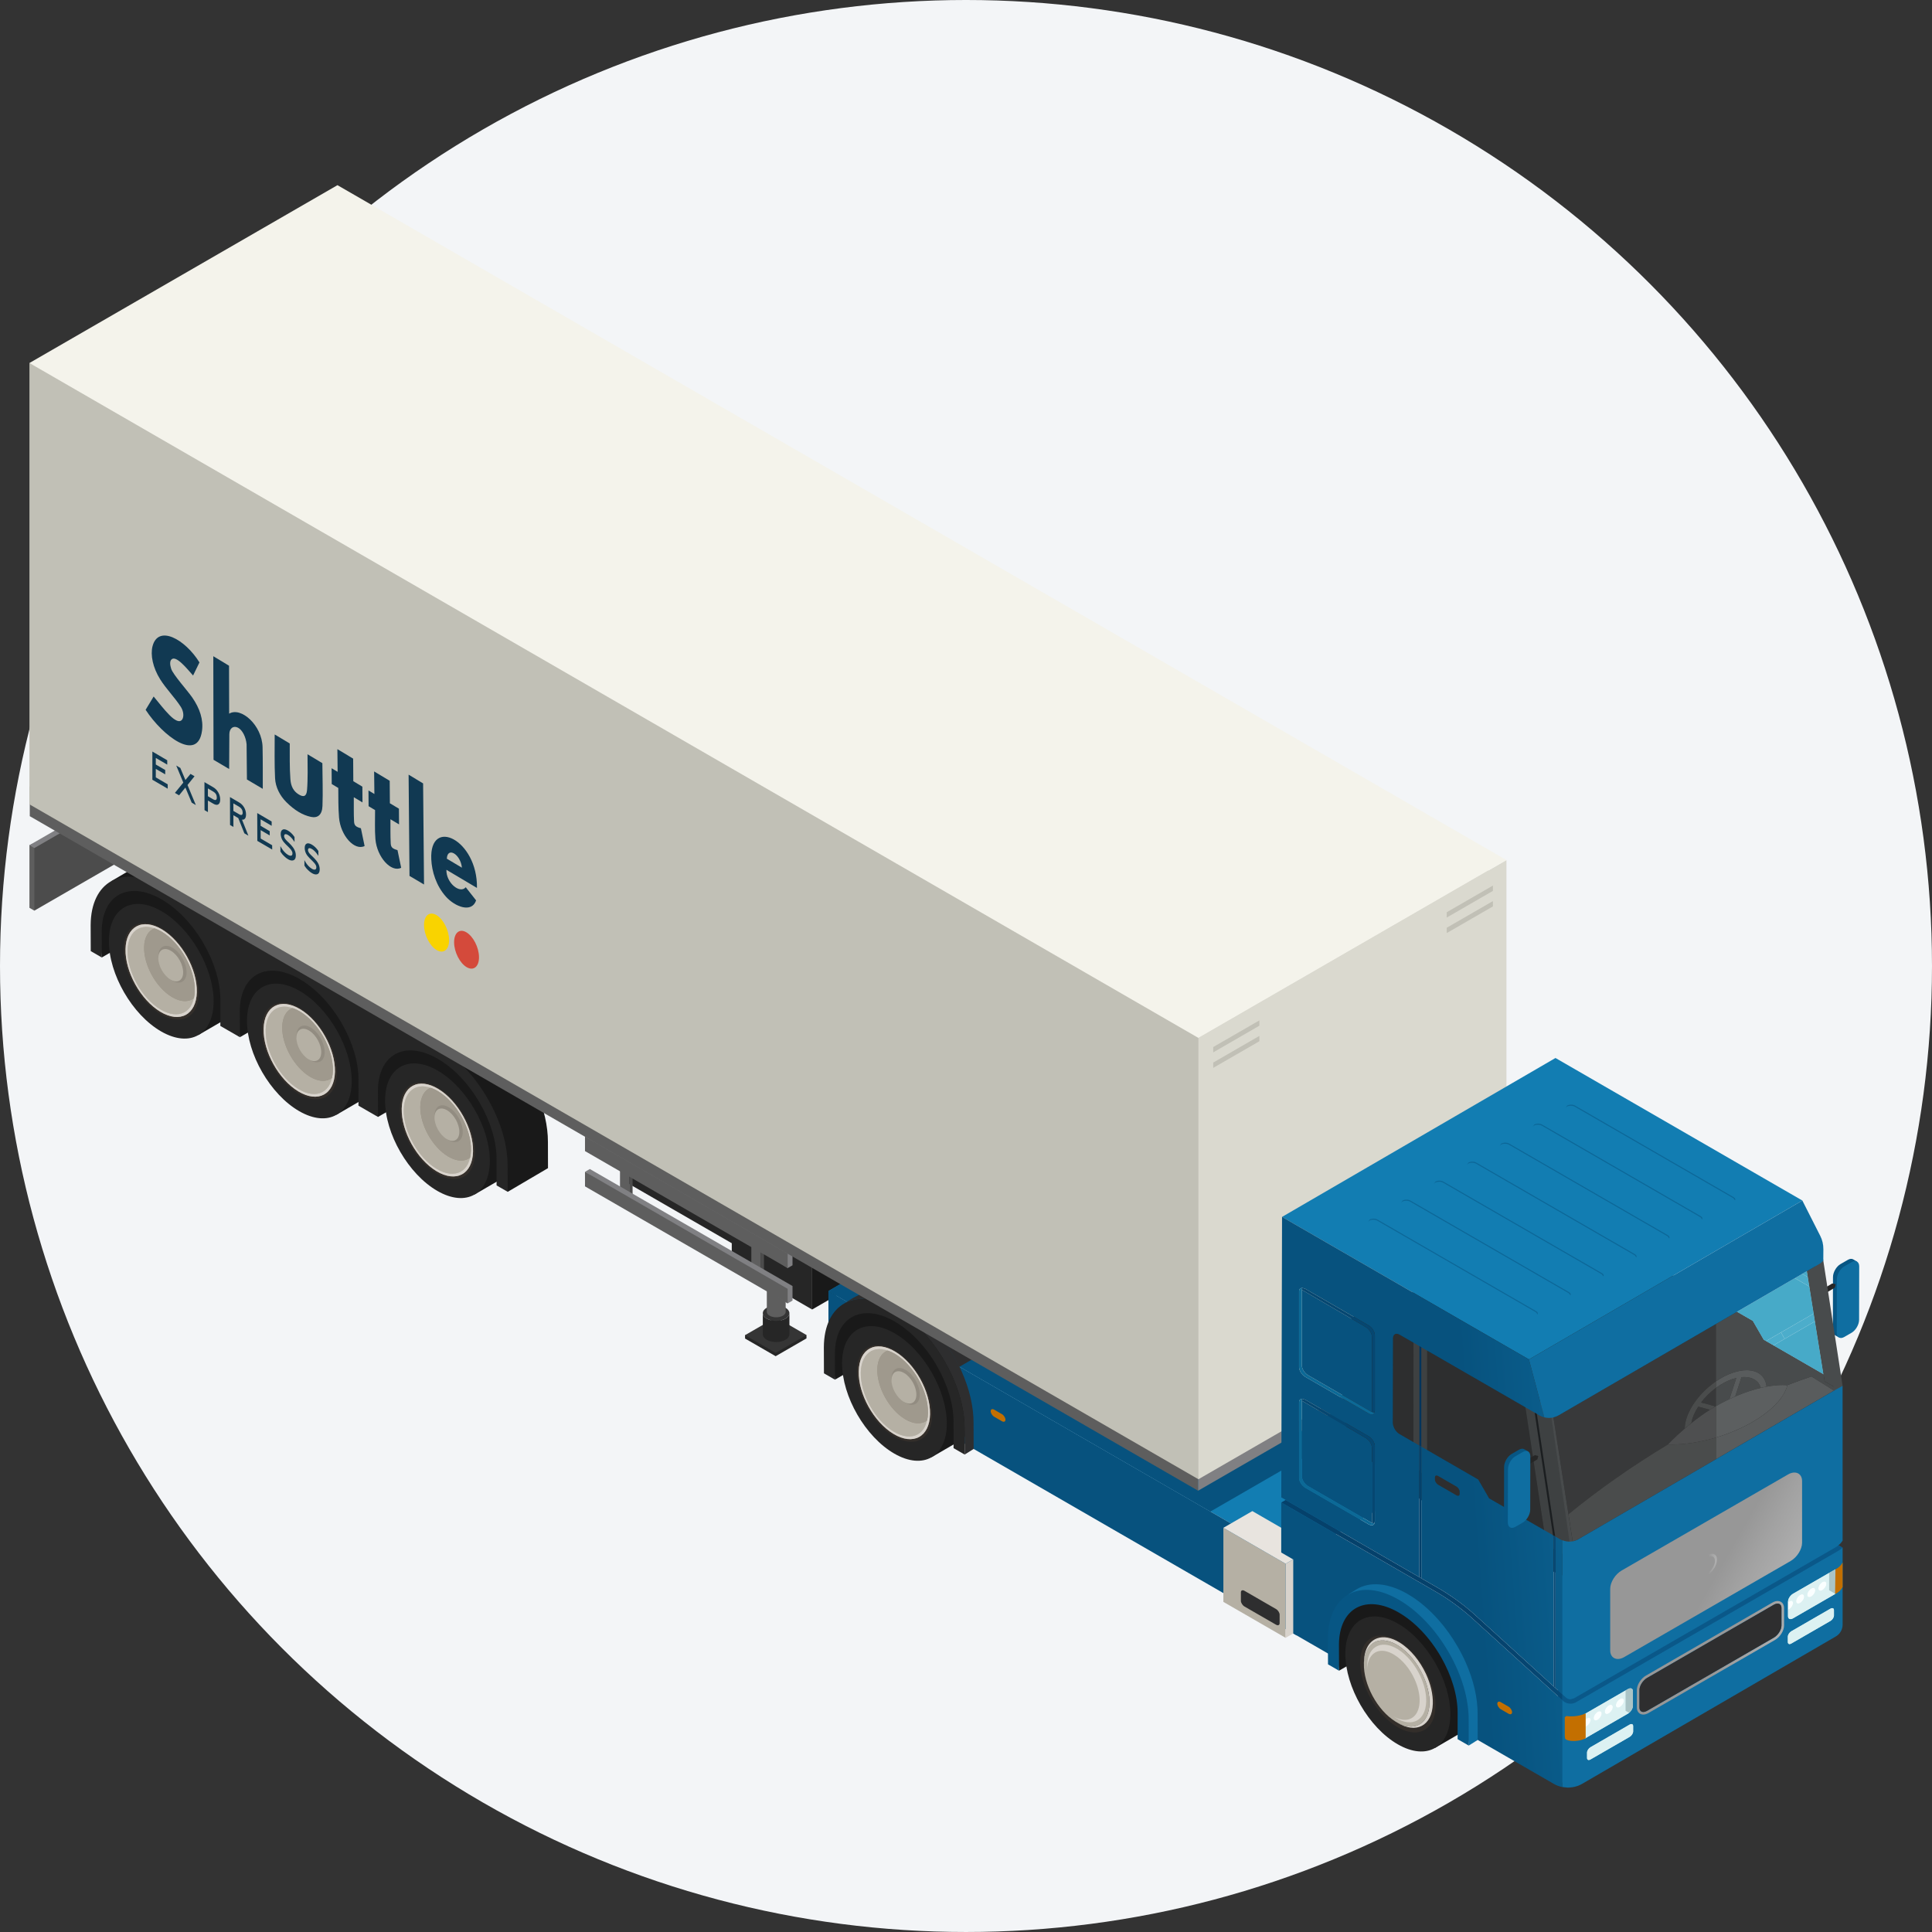 <?xml version="1.0" encoding="UTF-8"?> <!-- Creator: CorelDRAW 2020 (64-Bit) --> <svg xmlns="http://www.w3.org/2000/svg" xmlns:xlink="http://www.w3.org/1999/xlink" xmlns:xodm="http://www.corel.com/coreldraw/odm/2003" xml:space="preserve" width="59.078mm" height="59.078mm" style="shape-rendering:geometricPrecision; text-rendering:geometricPrecision; image-rendering:optimizeQuality; fill-rule:evenodd; clip-rule:evenodd" viewBox="0 0 2912.21 2912.21"><rect x="0" y="0" width="2912.21" height="2912.21" fill="#333333" stroke="none"/> <defs> <style type="text/css"> <![CDATA[ .fil11 {fill:#07527E} .fil69 {fill:#113952} .fil70 {fill:#D44A3B} .fil0 {fill:#F3F5F7} .fil71 {fill:#F9D300} .fil9 {fill:#07527E;fill-rule:nonzero} .fil25 {fill:#075684;fill-rule:nonzero} .fil47 {fill:#0A5889;fill-rule:nonzero} .fil68 {fill:#0C6798;fill-rule:nonzero} .fil45 {fill:#0D6497;fill-rule:nonzero} .fil26 {fill:#0F6EA1;fill-rule:nonzero} .fil27 {fill:#116AA6;fill-rule:nonzero} .fil8 {fill:#127DB2;fill-rule:nonzero} .fil4 {fill:#191919;fill-rule:nonzero} .fil61 {fill:#1B1E20;fill-rule:nonzero} .fil1 {fill:#262626;fill-rule:nonzero} .fil18 {fill:#2E2E2F;fill-rule:nonzero} .fil12 {fill:#332E2A;fill-rule:nonzero} .fil2 {fill:#353535;fill-rule:nonzero} .fil6 {fill:#3A3A3A;fill-rule:nonzero} .fil20 {fill:#4C4C4C;fill-rule:nonzero} .fil55 {fill:#598491;fill-rule:nonzero} .fil3 {fill:#5E5E5E;fill-rule:nonzero} .fil7 {fill:#5F7254;fill-rule:nonzero} .fil21 {fill:#808083;fill-rule:nonzero} .fil17 {fill:#928C81;fill-rule:nonzero} .fil13 {fill:#9A9283;fill-rule:nonzero} .fil16 {fill:#9F998D;fill-rule:nonzero} .fil53 {fill:#AAC4C6;fill-rule:nonzero} .fil5 {fill:#B1D49B;fill-rule:nonzero} .fil14 {fill:#B5B0A4;fill-rule:nonzero} .fil22 {fill:#C1C0B6;fill-rule:nonzero} .fil19 {fill:#C36F00;fill-rule:nonzero} .fil51 {fill:#C9E7E9;fill-rule:nonzero} .fil15 {fill:#D8D3CC;fill-rule:nonzero} .fil23 {fill:#DAD9CF;fill-rule:nonzero} .fil52 {fill:#DCF1F2;fill-rule:nonzero} .fil67 {fill:#E8E4DF;fill-rule:nonzero} .fil24 {fill:#F4F3EB;fill-rule:nonzero} .fil54 {fill:#FAFFFF;fill-rule:nonzero} .fil66 {fill:url(#id0)} .fil50 {fill:url(#id1)} .fil49 {fill:url(#id2)} .fil48 {fill:url(#id3)} .fil10 {fill:url(#id4)} .fil34 {fill:url(#id5)} .fil46 {fill:url(#id6)} .fil44 {fill:url(#id7)} .fil58 {fill:url(#id8)} .fil56 {fill:url(#id9)} .fil39 {fill:url(#id10)} .fil62 {fill:url(#id11)} .fil37 {fill:url(#id12)} .fil36 {fill:url(#id13)} .fil43 {fill:url(#id14)} .fil30 {fill:url(#id15)} .fil63 {fill:url(#id16)} .fil42 {fill:url(#id17)} .fil33 {fill:url(#id18)} .fil57 {fill:url(#id19)} .fil59 {fill:url(#id20)} .fil32 {fill:url(#id21)} .fil60 {fill:url(#id22)} .fil38 {fill:url(#id23)} .fil40 {fill:url(#id24)} .fil65 {fill:url(#id25)} .fil64 {fill:url(#id26)} .fil35 {fill:url(#id27)} .fil31 {fill:url(#id28)} .fil29 {fill:url(#id29)} .fil41 {fill:url(#id30)} .fil28 {fill:url(#id31)} ]]> </style> <linearGradient id="id0" gradientUnits="userSpaceOnUse" x1="2559.67" y1="2359.75" x2="2586.07" y2="2359.74"> <stop offset="0" style="stop-opacity:1; stop-color:#979797"></stop> <stop offset="0.588" style="stop-opacity:1; stop-color:#979797"></stop> <stop offset="0.769" style="stop-opacity:1; stop-color:#A2A2A2"></stop> <stop offset="1" style="stop-opacity:1; stop-color:#AEAEAE"></stop> </linearGradient> <linearGradient id="id1" gradientUnits="userSpaceOnUse" xlink:href="#id0" x1="2475.4" y1="2305.51" x2="2668.13" y2="2414.77"> </linearGradient> <linearGradient id="id2" gradientUnits="userSpaceOnUse" xlink:href="#id0" x1="2475.4" y1="2304.51" x2="2668.13" y2="2415.78"> </linearGradient> <linearGradient id="id3" gradientUnits="userSpaceOnUse" xlink:href="#id0" x1="2513.79" y1="2461.64" x2="2642.73" y2="2536.08"> </linearGradient> <linearGradient id="id4" gradientUnits="userSpaceOnUse" x1="1657.21" y1="1947.64" x2="1586.96" y2="1947.64"> <stop offset="0" style="stop-opacity:1; stop-color:#B12F20"></stop> <stop offset="0.561" style="stop-opacity:1; stop-color:#B12F20"></stop> <stop offset="0.565" style="stop-opacity:1; stop-color:#BF3A2B"></stop> <stop offset="0.569" style="stop-opacity:1; stop-color:#CD4636"></stop> <stop offset="1" style="stop-opacity:1; stop-color:#CD4636"></stop> </linearGradient> <linearGradient id="id5" gradientUnits="userSpaceOnUse" x1="2331.13" y1="2148.73" x2="2346.5" y2="2146.36"> <stop offset="0" style="stop-opacity:1; stop-color:#43A9C8"></stop> <stop offset="0.522" style="stop-opacity:1; stop-color:#43A9C8"></stop> <stop offset="0.6" style="stop-opacity:1; stop-color:#4CADCB"></stop> <stop offset="1" style="stop-opacity:1; stop-color:#4CADCB"></stop> </linearGradient> <linearGradient id="id6" gradientUnits="userSpaceOnUse" x1="2217.38" y1="2259.18" x2="2535.58" y2="2234.7"> <stop offset="0" style="stop-opacity:1; stop-color:#05416B"></stop> <stop offset="1" style="stop-opacity:1; stop-color:#0A5889"></stop> </linearGradient> <linearGradient id="id7" gradientUnits="userSpaceOnUse" x1="2217.38" y1="2259.19" x2="2535.58" y2="2234.71"> <stop offset="0" style="stop-opacity:1; stop-color:#07527E"></stop> <stop offset="0.522" style="stop-opacity:1; stop-color:#0B608F"></stop> <stop offset="1" style="stop-opacity:1; stop-color:#0F6EA1"></stop> </linearGradient> <linearGradient id="id8" gradientUnits="userSpaceOnUse" x1="2217.38" y1="2259.18" x2="2535.58" y2="2234.71"> <stop offset="0" style="stop-opacity:1; stop-color:#0C6996"></stop> <stop offset="1" style="stop-opacity:1; stop-color:#1381B3"></stop> </linearGradient> <linearGradient id="id9" gradientUnits="userSpaceOnUse" xlink:href="#id8" x1="2217.38" y1="2259.18" x2="2535.58" y2="2234.7"> </linearGradient> <linearGradient id="id10" gradientUnits="userSpaceOnUse" x1="2331.11" y1="2148.73" x2="2346.48" y2="2146.36"> <stop offset="0" style="stop-opacity:1; stop-color:#545657"></stop> <stop offset="0.522" style="stop-opacity:1; stop-color:#545657"></stop> <stop offset="0.6" style="stop-opacity:1; stop-color:#5C5F60"></stop> <stop offset="1" style="stop-opacity:1; stop-color:#5C5F60"></stop> </linearGradient> <linearGradient id="id11" gradientUnits="userSpaceOnUse" xlink:href="#id6" x1="2217.37" y1="2259.19" x2="2535.61" y2="2234.71"> </linearGradient> <linearGradient id="id12" gradientUnits="userSpaceOnUse" x1="2331.12" y1="2148.73" x2="2346.49" y2="2146.36"> <stop offset="0" style="stop-opacity:1; stop-color:#515254"></stop> <stop offset="0.522" style="stop-opacity:1; stop-color:#515254"></stop> <stop offset="0.6" style="stop-opacity:1; stop-color:#595C5D"></stop> <stop offset="1" style="stop-opacity:1; stop-color:#595C5D"></stop> </linearGradient> <linearGradient id="id13" gradientUnits="userSpaceOnUse" x1="2331.11" y1="2148.73" x2="2346.48" y2="2146.36"> <stop offset="0" style="stop-opacity:1; stop-color:#3E4142"></stop> <stop offset="0.522" style="stop-opacity:1; stop-color:#3E4142"></stop> <stop offset="0.6" style="stop-opacity:1; stop-color:#484B4C"></stop> <stop offset="1" style="stop-opacity:1; stop-color:#484B4C"></stop> </linearGradient> <linearGradient id="id14" gradientUnits="userSpaceOnUse" xlink:href="#id13" x1="2331.15" y1="2148.73" x2="2346.52" y2="2146.36"> </linearGradient> <linearGradient id="id15" gradientUnits="userSpaceOnUse" x1="2331.11" y1="2148.73" x2="2346.49" y2="2146.36"> <stop offset="0" style="stop-opacity:1; stop-color:#414142"></stop> <stop offset="0.522" style="stop-opacity:1; stop-color:#414142"></stop> <stop offset="0.6" style="stop-opacity:1; stop-color:#4A4C4C"></stop> <stop offset="1" style="stop-opacity:1; stop-color:#4A4C4C"></stop> </linearGradient> <linearGradient id="id16" gradientUnits="userSpaceOnUse" x1="2217.34" y1="2259.64" x2="2535.64" y2="2235.2"> <stop offset="0" style="stop-opacity:1; stop-color:#03345B"></stop> <stop offset="1" style="stop-opacity:1; stop-color:#074674"></stop> </linearGradient> <linearGradient id="id17" gradientUnits="userSpaceOnUse" xlink:href="#id13" x1="2331.12" y1="2146.52" x2="2346.49" y2="2144.27"> </linearGradient> <linearGradient id="id18" gradientUnits="userSpaceOnUse" x1="2331.12" y1="2148.73" x2="2346.49" y2="2146.36"> <stop offset="0" style="stop-opacity:1; stop-color:#3EA5C5"></stop> <stop offset="0.522" style="stop-opacity:1; stop-color:#3EA5C5"></stop> <stop offset="0.6" style="stop-opacity:1; stop-color:#47AAC8"></stop> <stop offset="1" style="stop-opacity:1; stop-color:#47AAC8"></stop> </linearGradient> <linearGradient id="id19" gradientUnits="userSpaceOnUse" x1="2217.39" y1="2259.18" x2="2535.6" y2="2234.7"> <stop offset="0" style="stop-opacity:1; stop-color:#064771"></stop> <stop offset="1" style="stop-opacity:1; stop-color:#0C5F91"></stop> </linearGradient> <linearGradient id="id20" gradientUnits="userSpaceOnUse" xlink:href="#id19" x1="2217.39" y1="2259.18" x2="2535.6" y2="2234.7"> </linearGradient> <linearGradient id="id21" gradientUnits="userSpaceOnUse" x1="2331.11" y1="2148.73" x2="2346.48" y2="2146.36"> <stop offset="0" style="stop-opacity:1; stop-color:#2D2E2F"></stop> <stop offset="0.522" style="stop-opacity:1; stop-color:#2D2E2F"></stop> <stop offset="0.6" style="stop-opacity:1; stop-color:#38393A"></stop> <stop offset="1" style="stop-opacity:1; stop-color:#38393A"></stop> </linearGradient> <linearGradient id="id22" gradientUnits="userSpaceOnUse" x1="2217.37" y1="2259.23" x2="2535.54" y2="2234.78"> <stop offset="0" style="stop-opacity:1; stop-color:#0A5B87"></stop> <stop offset="1" style="stop-opacity:1; stop-color:#0F6FA1"></stop> </linearGradient> <linearGradient id="id23" gradientUnits="userSpaceOnUse" xlink:href="#id12" x1="2331.12" y1="2148.73" x2="2346.49" y2="2146.36"> </linearGradient> <linearGradient id="id24" gradientUnits="userSpaceOnUse" xlink:href="#id13" x1="2331.13" y1="2148.73" x2="2346.5" y2="2146.36"> </linearGradient> <linearGradient id="id25" gradientUnits="userSpaceOnUse" xlink:href="#id6" x1="2217.37" y1="2259.18" x2="2535.48" y2="2234.71"> </linearGradient> <linearGradient id="id26" gradientUnits="userSpaceOnUse" xlink:href="#id16" x1="2217.37" y1="2259.18" x2="2535.48" y2="2234.7"> </linearGradient> <linearGradient id="id27" gradientUnits="userSpaceOnUse" xlink:href="#id5" x1="2331.16" y1="2148.74" x2="2346.53" y2="2146.37"> </linearGradient> <linearGradient id="id28" gradientUnits="userSpaceOnUse" x1="2331.11" y1="2148.72" x2="2346.48" y2="2146.36"> <stop offset="0" style="stop-opacity:1; stop-color:#454546"></stop> <stop offset="0.522" style="stop-opacity:1; stop-color:#454546"></stop> <stop offset="0.6" style="stop-opacity:1; stop-color:#4E4F50"></stop> <stop offset="1" style="stop-opacity:1; stop-color:#4E4F50"></stop> </linearGradient> <linearGradient id="id29" gradientUnits="userSpaceOnUse" xlink:href="#id15" x1="2331.13" y1="2148.73" x2="2346.5" y2="2146.36"> </linearGradient> <linearGradient id="id30" gradientUnits="userSpaceOnUse" xlink:href="#id13" x1="2331.11" y1="2148.73" x2="2346.48" y2="2146.36"> </linearGradient> <linearGradient id="id31" gradientUnits="userSpaceOnUse" xlink:href="#id21" x1="2331.12" y1="2148.73" x2="2346.49" y2="2146.36"> </linearGradient> </defs> <g id="Слой_x0020_1">  <circle class="fil0" cx="1456.1" cy="1456.1" r="1456.1"></circle> <polygon class="fil1" points="1123.06,2012.56 1123.06,2017.65 1169.19,2044.28 1215.66,2017.44 1215.66,2012.35 "></polygon> <polygon class="fil2" points="1169.19,2039.2 1123.06,2012.56 1169.52,1985.74 1215.66,2012.35 "></polygon> <path class="fil2" d="M1184.06 1987.63c7.82,-4.51 7.82,-11.84 0,-16.37 -7.83,-4.5 -20.53,-4.5 -28.35,0 -7.83,4.53 -7.83,11.87 0,16.37 7.82,4.53 20.52,4.53 28.35,0z"></path> <path class="fil1" d="M1149.83 1979.34l0 31.9c-0.04,3.01 1.91,6.01 5.88,8.29 7.82,4.53 20.52,4.53 28.35,0 3.87,-2.23 5.83,-5.13 5.88,-8.06l0 -31.9c-0.04,2.9 -2,5.83 -5.88,8.06 -7.83,4.53 -20.53,4.53 -28.35,0 -3.97,-2.28 -5.93,-5.29 -5.88,-8.29z"></path> <path class="fil3" d="M1183.57 1853.14c1.28,-2.74 0.28,-5.78 -3.44,-7.92 -5.55,-3.22 -14.56,-3.22 -20.11,0 -2.77,1.58 -4.14,3.67 -4.16,5.76l0 126.34c-0.05,2.13 1.34,4.27 4.16,5.9 5.55,3.2 14.56,3.2 20.11,0 2.74,-1.58 4.13,-3.65 4.16,-5.74l0 -126.38 -0.72 2.04z"></path> <polygon class="fil1" points="1224.18,1973.88 1103.04,1903.91 1103.04,1808.62 1224.18,1878.56 "></polygon> <polygon class="fil4" points="1596.19,1759.1 1224.18,1973.88 1224.18,1878.56 1596.19,1663.8 "></polygon> <polygon class="fil3" points="1224.18,1878.56 1103.04,1808.62 1475.02,1593.84 1596.19,1663.8 "></polygon> <polygon class="fil1" points="1128.33,1888.59 946.74,1783.76 946.74,1688.46 1128.33,1793.28 "></polygon> <path class="fil5" d="M1724.87 1730.16l-13.49 8.48c-15.61,9.06 -25.29,28 -25.45,54.91l0.14 39.31 13.86 -8.21 -0.49 -39.57c0.14,-26.89 9.85,-45.84 25.43,-54.91z"></path> <path class="fil6" d="M1894.96 1897.97c0.06,-24.05 -6.06,-50.6 -17.65,-76.86 -3.58,-8.1 -7.69,-16.18 -12.29,-24.12 -8.45,-14.74 -18.14,-28.28 -28.65,-40.29 -14.4,-16.35 -30.35,-29.81 -46.91,-39.38 -29.81,-17.23 -56.89,-18.85 -76.32,-7.57l-13.49 8.48c19.41,-11.29 46.51,-9.64 76.3,7.57 16.58,9.56 32.53,23.01 46.9,39.4 10.54,11.99 20.2,25.55 28.65,40.27 4.6,7.94 8.71,16.02 12.28,24.12 11.61,26.24 17.75,52.78 17.65,76.86l0.14 39.31 13.52 -8.47 -0.14 -39.32z"></path> <path class="fil7" d="M1775.95 1725.8c28.7,16.55 55.58,44.83 75.56,79.67 19.51,33.76 30.02,69.49 29.95,100.98l0.12 39.31 -16.79 -9.7 0.02 -39.22c0.09,-26.42 -8.82,-56.33 -25.08,-84.66 -16.91,-29.28 -39.54,-53.06 -63.83,-67.08 -49.25,-28.44 -89.66,-6.7 -89.98,48.47l0.14 39.31 -16.63 -9.59 -0.14 -39.31c0.35,-65.87 48.27,-91.88 106.65,-58.16z"></path> <path class="fil8" d="M1660.92 1706.53l-412.17 239.51 34.13 19.71c35.41,-2.49 69.76,7.75 97.85,29.76 17.44,13.67 27.56,29.77 35.83,47.4l531.9 307.1 412.17 -239.51 -699.71 -403.98z"></path> <path class="fil9" d="M1416.56 2042.91l407.93 235.54 413.5 -238.77 -577.06 -333.15 -412.17 239.51 34.13 19.71c35.41,-2.49 69.76,7.75 97.85,29.76 17.44,13.67 27.56,29.77 35.83,47.4z"></path> <polygon class="fil10" points="1618.41,1766.62 2267.98,2141.64 2279.19,2135.11 1618.41,1753.61 1328.85,1922.19 1340.05,1928.67 "></polygon> <path class="fil11" d="M1422.54 2046.35c17.44,28.84 28.47,61.74 28.38,91.39l0.16 36.76 503.62 290.76 11.37 -105.11 -543.53 -313.79zm-150.1 25.01l-23.7 -13.68 0 -111.69 52.05 30.07c-17.44,8.69 -28.42,28.96 -28.51,58.54l0.16 36.75z"></path> <path class="fil4" d="M1409.52 1992.41c0,0 -19.88,-17.72 -44.91,-31.33 -20.85,-11.33 -45.97,-11.64 -67.36,-1.35l-2.2 1.05c-23.75,11.52 -40.15,34.71 -41.77,61.04 -0.17,2.93 -0.15,4.64 -0.15,4.64l5.48 53.2 150.91 -87.26z"></path> <path class="fil4" d="M1371.77 1976.24c-13.8,-3.76 -26.24,-2.9 -36.02,2.79l-43.42 25.22 111.85 192.35 43.42 -25.24c5.2,-3.01 9.35,-7.7 12.92,-13.16 -1.37,-72.91 -36.66,-144.05 -88.76,-181.95z"></path> <path class="fil1" d="M1348.52 2009.75c-43.61,-25.17 -79.06,-4.97 -79.2,45.06 -0.14,50.09 35.09,111.11 78.69,136.28 43.59,25.17 79.04,4.97 79.18,-45.14 0.14,-50.02 -35.09,-111.04 -78.67,-136.21z"></path> <path class="fil12" d="M1348.45 2035.36c-31.3,-18.06 -56.72,-3.55 -56.82,32.35 -0.11,35.95 25.15,79.71 56.45,97.78 31.28,18.06 56.73,3.57 56.82,-32.39 0.12,-35.9 -25.17,-79.67 -56.45,-97.74z"></path> <path class="fil13" d="M1349.5 2037.46c-29.68,-17.9 -54.34,-4.67 -55.11,29.56 -0.74,34.22 22.7,76.45 52.4,94.36 29.68,17.9 54.34,4.65 55.11,-29.55 0.74,-34.23 -22.71,-76.46 -52.4,-94.37z"></path> <path class="fil14" d="M1399.28 2139.46c-8.03,7.78 -20.87,8.27 -35.2,-0.36 -23.62,-14.24 -42.25,-47.83 -41.68,-75.05 0.35,-16.02 7.29,-26.23 17.74,-29.04 2.2,-0.61 -0.96,-1.05 -0.96,-1.05l-12.33 -0.36c-16.9,-0.54 -28.81,12.39 -29.33,35.31 -0.69,32.23 21.39,72.03 49.35,88.89 20.34,12.23 38.17,8.98 46.65,-6.11l4.77 -8.48 0.99 -3.74z"></path> <path class="fil15" d="M1346.87 2157.78c-27.95,-16.86 -50.04,-56.66 -49.35,-88.89 0.72,-32.2 23.95,-44.67 51.9,-27.84 27.96,16.86 50.04,56.64 49.34,88.86 -0.72,32.23 -23.94,44.7 -51.9,27.87zm2.63 -120.33c-29.68,-17.9 -54.36,-4.67 -55.11,29.56 -0.74,34.22 22.7,76.45 52.4,94.36 29.68,17.9 54.34,4.65 55.11,-29.55 0.74,-34.23 -22.71,-76.46 -52.4,-94.37z"></path> <path class="fil16" d="M1349.43 2041.05c-3.92,-2.34 -7.73,-4.08 -11.43,-5.31 -9.24,3.57 -15.28,13.42 -15.6,28.3 -0.58,27.22 18.06,60.81 41.68,75.05 13.31,8.03 25.34,8.17 33.42,1.93 0.74,-3.4 1.18,-7.08 1.28,-11.11 0.7,-32.22 -21.38,-72 -49.34,-88.86z"></path> <path class="fil17" d="M1382.05 2084.34c-3.79,-7.92 -9.68,-15.05 -16.37,-19.09l-3.74 -1.87c-10.03,-3.98 -17.84,1.51 -18.1,13.61l-0.04 3.02 18.58 33.09 2.6 1.51c11.59,6.76 21.18,1.49 21.48,-11.93 0.12,-5.85 -1.53,-12.31 -4.41,-18.32z"></path> <path class="fil14" d="M1363.01 2069.71c-10.36,-6.25 -18.95,-1.63 -19.2,10.29 -0.25,11.93 7.92,26.65 18.25,32.87 10.36,6.25 18.95,1.63 19.21,-10.29 0.25,-11.93 -7.92,-26.65 -18.25,-32.87z"></path> <path class="fil18" d="M1467.5 2144.75c0.06,-24.06 -6.06,-50.6 -17.65,-76.85 -3.58,-8.11 -7.68,-16.17 -12.28,-24.13 -8.46,-14.72 -18.14,-28.28 -28.66,-40.26 -14.37,-16.37 -30.35,-29.84 -46.9,-39.41 -29.82,-17.21 -56.89,-18.85 -76.33,-7.57l-13.49 8.48c19.41,-11.29 46.51,-9.64 76.3,7.57 16.58,9.57 32.52,23.04 46.9,39.41 10.54,11.98 20.23,25.53 28.67,40.26 4.59,7.97 8.69,16.02 12.26,24.12 11.6,26.26 17.74,52.8 17.67,76.86l0.12 39.31 13.51 -8.47 -0.14 -39.31z"></path> <path class="fil1" d="M1348.5 1972.58c28.69,16.58 55.58,44.84 75.58,79.67 19.51,33.79 30.01,69.49 29.93,100.98l0.12 39.31 -16.79 -9.68 0.02 -39.22c0.09,-26.42 -8.83,-56.35 -25.08,-84.68 -16.9,-29.28 -39.53,-53.06 -63.84,-67.08 -49.25,-28.42 -89.65,-6.71 -89.98,48.49l0.14 39.31 -16.62 -9.61 -0.14 -39.32c0.35,-65.85 48.27,-91.86 106.65,-58.17z"></path> <path class="fil18" d="M1408.91 2004.18c10.52,12 20.23,25.54 28.66,40.27 3.06,5.26 5.55,10.66 8.15,16.02l48.53 -28c-2.7,-5.55 -5.27,-11.1 -8.43,-16.56 -8.45,-14.72 -18.14,-28.26 -28.65,-40.26 -14.37,-16.37 -30.33,-29.84 -46.9,-39.41 -29.82,-17.2 -56.89,-18.85 -76.3,-7.54l-48.25 28.52c19.41,-11.29 46.48,-9.64 76.3,7.57 16.58,9.56 32.53,23.03 46.9,39.4z"></path> <path class="fil6" d="M1774.49 1793.11c10.54,12.01 20.22,25.54 28.67,40.26 3.05,5.29 5.56,10.66 8.16,16.02l50.2 -28.97c-2.68,-5.56 -25.67,-56.8 -83.92,-96.25 -28.49,-19.32 -58.65,-17.86 -78.06,-6.57l-48.25 28.54c19.41,-11.28 46.51,-9.64 76.33,7.57 16.55,9.57 32.51,23.04 46.88,39.41z"></path> <path class="fil1" d="M1811.32 1849.4l-166.95 -96.38c0,0 22.52,-34.48 88.31,-2.23 65.78,32.27 78.65,98.61 78.65,98.61z"></path> <path class="fil19" d="M1510.24 2142.27l-11.58 -6.69c-2.95,-1.69 -5.34,-5.48 -5.34,-8.43 0,-2.95 2.39,-3.94 5.34,-2.25l11.58 6.69c2.95,1.7 5.34,5.48 5.34,8.43 0,2.95 -2.4,3.95 -5.34,2.25z"></path> <polygon class="fil3" points="51.78,1372.67 44.38,1368.4 44.38,1273.98 116.96,1240.78 "></polygon> <polygon class="fil20" points="428.63,1155.1 51.78,1372.67 51.78,1278.26 428.63,1060.69 "></polygon> <polygon class="fil21" points="51.78,1278.26 44.38,1273.98 421.21,1056.41 428.63,1060.69 "></polygon> <path class="fil4" d="M272.4 1341.25c-12.73,-8.24 -26.96,-13.68 -39.62,-22.08l-2.69 -2.69c-12.93,-0.95 -26.05,1.11 -38.03,6.87l-2.18 1.07c-23.78,11.5 -40.17,34.69 -41.78,61.05 -0.18,2.9 -0.14,4.62 -0.14,4.62l5.46 53.19 139.53 -80.68c-6.18,-7.68 -11.8,-15.68 -20.55,-21.34z"></path> <path class="fil4" d="M266.57 1339.86c-13.79,-3.77 -26.23,-2.9 -35.99,2.79l-43.44 25.24 111.85 192.33 43.42 -25.24c5.2,-3.02 9.36,-7.71 12.93,-13.14 -1.37,-72.94 -36.65,-144.08 -88.77,-181.97z"></path> <path class="fil1" d="M243.32 1373.39c-43.61,-25.2 -79.04,-4.97 -79.18,45.04 -0.16,50.08 35.06,111.1 78.67,136.27 43.61,25.17 79.04,4.97 79.2,-45.14 0.15,-50.01 -35.08,-111.01 -78.69,-136.18z"></path> <path class="fil12" d="M243.26 1398.98c-31.28,-18.04 -56.72,-3.55 -56.82,32.35 -0.12,35.94 25.17,79.71 56.45,97.77 31.28,18.07 56.72,3.55 56.82,-32.39 0.12,-35.88 -25.17,-79.67 -56.45,-97.74z"></path> <path class="fil13" d="M244.33 1401.07c-29.69,-17.88 -54.36,-4.64 -55.1,29.56 -0.76,34.22 22.7,76.46 52.38,94.37 29.67,17.9 54.35,4.66 55.1,-29.56 0.74,-34.22 -22.7,-76.46 -52.38,-94.37z"></path> <path class="fil14" d="M294.09 1503.07c-8.02,7.78 -20.88,8.27 -35.21,-0.37 -23.61,-14.24 -42.26,-47.83 -41.65,-75.05 0.35,-16 7.27,-26.24 17.74,-29.05 2.18,-0.61 -0.96,-1.02 -0.96,-1.02l-12.35 -0.39c-16.9,-0.53 -28.82,12.4 -29.31,35.34 -0.71,32.2 21.36,72.01 49.32,88.86 20.35,12.26 38.2,8.99 46.68,-6.11l4.74 -8.48 1 -3.74z"></path> <path class="fil15" d="M241.67 1521.39c-27.95,-16.85 -50.03,-56.66 -49.32,-88.86 0.7,-32.23 23.92,-44.7 51.87,-27.84 27.96,16.85 50.04,56.63 49.35,88.86 -0.7,32.23 -23.94,44.68 -51.9,27.84zm2.65 -120.33c-29.69,-17.88 -54.36,-4.64 -55.1,29.56 -0.76,34.22 22.7,76.46 52.38,94.37 29.67,17.9 54.35,4.66 55.1,-29.56 0.74,-34.22 -22.7,-76.46 -52.38,-94.37z"></path> <path class="fil16" d="M244.23 1404.69c-3.92,-2.37 -7.72,-4.09 -11.42,-5.34 -9.24,3.6 -15.26,13.44 -15.58,28.3 -0.61,27.22 18.04,60.81 41.65,75.05 13.31,8.03 25.33,8.18 33.42,1.93 0.74,-3.37 1.18,-7.08 1.28,-11.08 0.7,-32.23 -21.38,-72.01 -49.35,-88.86z"></path> <path class="fil17" d="M276.85 1447.95c-3.79,-7.92 -9.66,-15.04 -16.35,-19.08l-3.74 -1.86c-10.03,-3.99 -17.83,1.49 -18.11,13.59l-0.05 3.02 18.58 33.09 2.6 1.5c11.61,6.78 21.17,1.49 21.48,-11.93 0.14,-5.85 -1.53,-12.3 -4.41,-18.32z"></path> <path class="fil14" d="M257.81 1433.32c-10.33,-6.25 -18.94,-1.63 -19.2,10.29 -0.26,11.93 7.92,26.66 18.25,32.9 10.35,6.22 18.94,1.63 19.2,-10.31 0.26,-11.93 -7.89,-26.66 -18.25,-32.88z"></path> <path class="fil4" d="M480.56 1461.44c-12.72,-8.24 -26.96,-13.67 -39.61,-22.08l-2.72 -2.69c-12.91,-0.96 -26.03,1.11 -38.01,6.87l-2.18 1.06c-23.77,11.5 -40.17,34.69 -41.8,61.02 -0.16,2.95 -0.11,4.65 -0.11,4.65l5.46 53.19 139.53 -80.69c-6.18,-7.68 -11.8,-15.67 -20.55,-21.34z"></path> <path class="fil4" d="M474.74 1460.04c-13.79,-3.76 -26.24,-2.9 -36.01,2.79l-43.42 25.22 111.85 192.35 43.42 -25.24c5.21,-3.02 9.36,-7.71 12.93,-13.17 -1.37,-72.91 -36.64,-144.05 -88.77,-181.95z"></path> <path class="fil1" d="M451.49 1493.55c-43.61,-25.17 -79.03,-4.97 -79.2,45.07 -0.14,50.09 35.09,111.11 78.69,136.28 43.58,25.17 79.04,4.97 79.21,-45.14 0.14,-50.02 -35.08,-111.04 -78.7,-136.21z"></path> <path class="fil12" d="M451.42 1519.17c-31.31,-18.06 -56.73,-3.55 -56.82,32.32 -0.11,35.96 25.17,79.73 56.45,97.8 31.28,18.06 56.73,3.55 56.82,-32.39 0.11,-35.88 -25.17,-79.67 -56.45,-97.74z"></path> <path class="fil13" d="M452.47 1521.26c-29.67,-17.9 -54.33,-4.66 -55.11,29.56 -0.74,34.22 22.71,76.46 52.41,94.36 29.67,17.88 54.33,4.67 55.11,-29.55 0.74,-34.23 -22.71,-76.46 -52.41,-94.37z"></path> <path class="fil14" d="M502.25 1623.26c-8.01,7.78 -20.87,8.27 -35.2,-0.37 -23.62,-14.24 -42.26,-47.84 -41.66,-75.05 0.35,-16 7.27,-26.23 17.72,-29.07 2.21,-0.58 -0.95,-1.02 -0.95,-1.02l-12.33 -0.4c-16.9,-0.51 -28.82,12.42 -29.33,35.34 -0.69,32.23 21.38,72.03 49.34,88.87 20.34,12.26 38.2,9.01 46.68,-6.11l4.73 -8.45 1 -3.74z"></path> <path class="fil15" d="M449.84 1641.56c-27.96,-16.84 -50.03,-56.63 -49.34,-88.87 0.72,-32.22 23.95,-44.67 51.9,-27.81 27.95,16.83 50.03,56.63 49.34,88.84 -0.72,32.23 -23.94,44.69 -51.9,27.84zm2.63 -120.3c-29.67,-17.9 -54.33,-4.66 -55.11,29.56 -0.74,34.22 22.71,76.46 52.41,94.36 29.67,17.88 54.33,4.67 55.11,-29.55 0.74,-34.23 -22.71,-76.46 -52.41,-94.37z"></path> <path class="fil16" d="M452.4 1524.88c-3.92,-2.37 -7.73,-4.11 -11.43,-5.34 -9.24,3.59 -15.25,13.42 -15.58,28.3 -0.61,27.21 18.04,60.81 41.66,75.05 13.3,8.01 25.33,8.17 33.41,1.93 0.74,-3.37 1.18,-7.08 1.28,-11.1 0.7,-32.21 -21.39,-72 -49.34,-88.84z"></path> <path class="fil17" d="M485.02 1568.13c-3.79,-7.92 -9.68,-15.04 -16.34,-19.09l-3.77 -1.88c-10.01,-3.97 -17.83,1.51 -18.09,13.61l-0.05 3.02 18.57 33.06 2.61 1.53c11.6,6.75 21.18,1.49 21.48,-11.93 0.11,-5.85 -1.53,-12.31 -4.42,-18.32z"></path> <path class="fil14" d="M465.99 1553.51c-10.36,-6.25 -18.95,-1.63 -19.21,10.29 -0.26,11.93 7.92,26.65 18.25,32.9 10.35,6.23 18.95,1.6 19.2,-10.31 0.25,-11.93 -7.92,-26.66 -18.25,-32.88z"></path> <path class="fil4" d="M688.73 1581.63c-12.73,-8.25 -26.98,-13.67 -39.62,-22.08l-2.71 -2.69c-12.92,-0.97 -26.03,1.11 -38.01,6.87l-2.21 1.05c-23.74,11.51 -40.14,34.68 -41.77,61.04 -0.18,2.93 -0.14,4.62 -0.14,4.62l5.48 53.2 139.53 -80.66c-6.18,-7.68 -11.8,-15.67 -20.55,-21.34z"></path> <path class="fil4" d="M682.9 1580.23c-13.79,-3.76 -26.23,-2.9 -36.01,2.77l-43.42 25.24 111.85 192.35 43.42 -25.24c5.2,-3.02 9.36,-7.7 12.93,-13.16 -1.37,-72.91 -36.66,-144.05 -88.77,-181.95z"></path> <path class="fil1" d="M659.66 1613.74c-43.61,-25.17 -79.06,-4.97 -79.2,45.06 -0.14,50.09 35.08,111.11 78.69,136.28 43.59,25.17 79.04,4.97 79.18,-45.14 0.14,-50.02 -35.08,-111.04 -78.67,-136.21z"></path> <path class="fil12" d="M659.59 1639.35c-31.3,-18.07 -56.73,-3.57 -56.85,32.33 -0.09,35.96 25.17,79.73 56.48,97.8 31.28,18.06 56.72,3.55 56.82,-32.4 0.09,-35.9 -25.17,-79.66 -56.45,-97.73z"></path> <path class="fil13" d="M660.63 1641.44c-29.67,-17.9 -54.36,-4.67 -55.1,29.56 -0.74,34.23 22.7,76.46 52.38,94.37 29.69,17.88 54.36,4.65 55.12,-29.56 0.74,-34.22 -22.72,-76.46 -52.4,-94.36z"></path> <path class="fil14" d="M710.42 1743.44c-8.03,7.78 -20.88,8.27 -35.2,-0.37 -23.62,-14.23 -42.26,-47.83 -41.68,-75.04 0.35,-16.02 7.29,-26.24 17.74,-29.07 2.21,-0.58 -0.95,-1.02 -0.95,-1.02l-12.35 -0.37c-16.88,-0.53 -28.79,12.4 -29.31,35.32 -0.7,32.23 21.38,72.01 49.34,88.86 20.35,12.26 38.18,9.01 46.66,-6.11l4.76 -8.45 1 -3.74z"></path> <path class="fil15" d="M658.01 1761.74c-27.95,-16.85 -50.03,-56.63 -49.34,-88.86 0.72,-32.23 23.94,-44.67 51.89,-27.84 27.96,16.86 50.04,56.63 49.35,88.86 -0.72,32.23 -23.94,44.7 -51.9,27.84zm2.63 -120.3c-29.67,-17.9 -54.36,-4.67 -55.1,29.56 -0.74,34.23 22.7,76.46 52.38,94.37 29.69,17.88 54.36,4.65 55.12,-29.56 0.74,-34.22 -22.7,-76.46 -52.4,-94.36z"></path> <path class="fil16" d="M660.56 1645.04c-3.92,-2.37 -7.72,-4.09 -11.42,-5.32 -9.24,3.58 -15.28,13.42 -15.61,28.31 -0.58,27.21 18.07,60.81 41.68,75.04 13.3,8.02 25.33,8.18 33.41,1.93 0.74,-3.39 1.18,-7.08 1.28,-11.1 0.7,-32.23 -21.38,-72 -49.35,-88.86z"></path> <path class="fil17" d="M693.19 1688.32c-3.79,-7.92 -9.68,-15.05 -16.37,-19.09l-3.74 -1.88c-10.03,-3.97 -17.83,1.51 -18.09,13.59l-0.05 3.04 18.57 33.07 2.6 1.53c11.58,6.75 21.17,1.48 21.48,-11.94 0.12,-5.87 -1.53,-12.3 -4.41,-18.32z"></path> <path class="fil14" d="M674.14 1673.69c-10.35,-6.24 -18.94,-1.62 -19.2,10.29 -0.26,11.94 7.92,26.66 18.25,32.88 10.33,6.25 18.94,1.63 19.2,-10.29 0.26,-11.93 -7.92,-26.65 -18.25,-32.88z"></path> <path class="fil4" d="M825.92 1721.45c0.06,-24.08 -6.06,-50.62 -17.68,-76.87 -3.57,-8.08 -7.66,-16.17 -12.26,-24.13 -8.45,-14.72 -18.14,-28.26 -28.67,-40.26 -14.38,-16.37 -441.9,-267.45 -458.48,-277.01l-2.3 -1.18 -2.44 -1.56c-29.82,-17.2 -56.89,-18.85 -76.33,-7.57l-60.76 35.76c36.9,-1.32 156.67,64.25 236.99,107.82 36.01,19.55 43.35,27.6 72.67,46.3l188.73 111.5c49.39,29.19 83.62,78.47 93.7,134.93 2.55,14.35 -0.61,39.31 1.05,54.33l5.13 13.03 60.76 -35.75 -0.11 -39.32z"></path> <path class="fil1" d="M765.26 1796.52l-0.11 -39.31c0.06,-31.49 -10.43,-67.2 -29.94,-100.98 -19.99,-34.83 -46.88,-63.09 -75.58,-79.67 -51.45,-29.69 -387.61,-223.79 -416.31,-240.37 -58.37,-33.69 -106.32,-7.68 -106.67,58.16l0.14 39.32 16.63 9.61 -0.11 -39.31c0.31,-55.19 40.72,-76.9 89.95,-48.48 24.31,14.04 46.95,37.8 63.86,67.08 16.25,28.35 25.14,58.26 25.08,84.68l-0.05 39.22 12.82 7.38 16.63 9.61 -0.14 -39.31c0.32,-55.19 40.72,-76.9 89.98,-48.48 24.31,14.02 46.92,37.8 63.83,67.07 16.25,28.35 25.17,58.27 25.08,84.67l-0.03 39.21 16.79 9.71 12.65 7.29 -0.14 -39.31c0.33,-55.17 40.73,-76.89 89.98,-48.47 24.31,14.02 46.93,37.81 63.83,67.08 16.26,28.33 25.15,58.26 25.08,84.66l-0.02 39.24 16.78 9.68z"></path> <polygon class="fil3" points="948.37,1816.52 934.55,1808.56 934.55,1752.59 948.37,1760.58 "></polygon> <polygon class="fil20" points="953.55,1813.54 948.37,1816.52 948.37,1760.58 953.55,1757.59 "></polygon> <polygon class="fil4" points="948.37,1760.58 934.55,1752.59 939.73,1749.6 953.55,1757.59 "></polygon> <polygon class="fil3" points="1146.35,1930.83 1132.53,1922.84 1132.53,1866.9 1146.35,1874.87 "></polygon> <polygon class="fil20" points="1151.53,1927.83 1146.35,1930.83 1146.35,1874.87 1151.53,1871.87 "></polygon> <polygon class="fil4" points="1146.35,1874.87 1132.53,1866.9 1137.71,1863.91 1151.53,1871.87 "></polygon> <polygon class="fil21" points="889.1,1762.11 881.8,1766.34 1187.28,1964.66 1194.6,1960.46 1194.6,1938.49 "></polygon> <polygon class="fil3" points="1187.28,1964.66 881.8,1788.28 881.8,1766.34 1187.28,1942.71 "></polygon> <polygon class="fil21" points="889.1,1708.92 881.8,1713.14 1187.28,1911.47 1194.6,1907.24 1194.6,1885.3 "></polygon> <polygon class="fil3" points="1187.28,1911.47 881.8,1735.09 881.8,1713.14 1187.28,1889.52 "></polygon> <polygon class="fil3" points="1805.97,2247.03 44.89,1230.27 44.89,1185.4 1805.97,2202.18 "></polygon> <polygon class="fil21" points="2270.33,1978.94 1805.97,2247.03 1805.97,2202.18 2270.33,1934.08 "></polygon> <polygon class="fil22" points="1806.44,2229.74 44.38,1212.41 44.38,547.16 2244.04,1311.85 "></polygon> <polygon class="fil23" points="2270.74,1961.67 1806.44,2229.74 1806.44,1564.52 2270.74,1296.44 "></polygon> <polygon class="fil24" points="1806.44,1564.52 44.38,547.18 508.68,279.11 2270.74,1296.44 "></polygon> <path class="fil22" d="M1898.34 1561.47l-69.59 40.19 0 8.03 69.59 -40.17 0 -8.05zm0 -15.35l-69.59 40.19 0 -8.05 69.59 -40.17 0 8.04z"></path> <path class="fil22" d="M2250.36 1358.26l-69.61 40.19 0 8.03 69.61 -40.19 0 -8.03zm0 -15.38l-69.61 40.2 0 -8.03 69.61 -40.19 0 8.03z"></path> <path class="fil25" d="M2793.35 1898.28c-2.07,-1.19 -4.9,-1.02 -8.01,0.77l-11.1 6.4c-6.23,3.6 -11.29,12.38 -11.29,19.62l-0.17 80.29c0,3.6 1.28,6.14 3.32,7.32l5.81 3.39 27.23 -114.41 -5.8 -3.39z"></path> <path class="fil26" d="M2791.15 1902.44c6.22,-3.6 11.33,-0.7 11.33,6.57l-0.16 80.28c0.02,7.24 -5.06,16.02 -11.29,19.61l-11.08 6.41c-6.22,3.57 -11.33,0.67 -11.35,-6.57l0.19 -80.29c-0.03,-7.22 5.03,-16.02 11.26,-19.6l11.1 -6.4z"></path> <polygon class="fil1" points="2736.35,1957.88 2733.14,1956.04 2734.46,1950.96 2761.91,1934.6 2767,1935.89 2765.68,1940.98 2738.25,1957.37 "></polygon> <path class="fil4" d="M2117.07 2415.89c-5.24,-3.27 -38.01,-26.54 -42.82,-23.71 -2.25,1.33 -4.41,1.46 -6.38,1.09 -13.49,6.31 -31,14.72 -39.78,20.48 -15.88,24.17 -15.16,51.38 -15.16,51.38l5.48 53.2 130.93 -75.72c-9.22,-9.8 -19.48,-18.77 -32.28,-26.73z"></path> <path class="fil4" d="M2216.06 2499.39c-7.68,-17.42 -18.25,-34.06 -30.63,-48.16 -10.43,-11.89 -22.17,-21.95 -34.57,-29.12 -22.01,-12.7 -41.93,-13.86 -56.33,-5.51l-43.54 25.31 112.13 192.84 43.54 -25.31c14.21,-8.27 23.01,-25.82 23.08,-50.76 0.07,-19.04 -4.99,-39.66 -13.68,-59.3z"></path> <path class="fil1" d="M2107.33 2447.42c-43.72,-25.24 -79.25,-4.97 -79.41,45.18 -0.14,50.23 35.17,111.39 78.9,136.63 43.69,25.23 79.24,4.97 79.39,-45.26 0.14,-50.15 -35.15,-111.32 -78.88,-136.55z"></path> <path class="fil12" d="M2107.25 2473.11c-31.37,-18.12 -56.86,-3.57 -56.98,32.42 -0.09,36.04 25.24,79.92 56.61,98.03 31.37,18.12 56.86,3.57 56.98,-32.46 0.09,-35.99 -25.24,-79.88 -56.61,-97.99z"></path> <path class="fil14" d="M2107.21 2480.3c-27.26,-16.87 -50.22,-4.87 -51.3,26.78 -1.05,31.65 20.2,70.98 47.49,87.87 27.28,16.88 50.25,4.88 51.29,-26.77 1.07,-31.65 -20.2,-71.01 -47.48,-87.87z"></path> <path class="fil15" d="M2141.02 2526.61c-7.78,-16.76 -20,-31.98 -34,-40.64 -2.69,-1.65 -5.34,-3.01 -7.92,-4.06 -20.94,-8.54 -37.45,2.81 -38.29,28.19l-0.15 6.62c0.79,-23.4 15.47,-33.51 34.09,-25.91 2.3,0.96 4.66,2.16 7.06,3.65 12.45,7.68 23.34,21.22 30.23,36.13 5.24,11.29 8.2,23.36 7.83,34.3 -0.84,25.38 -19.25,34.96 -41.13,21.45l4.83 2.93c24.56,15.2 45.25,4.41 46.21,-24.1 0.42,-12.28 -2.9,-25.86 -8.77,-38.54z"></path> <path class="fil15" d="M2149.52 2523.35c-9.06,-19.55 -23.32,-37.29 -39.64,-47.37 -3.14,-1.95 -6.25,-3.52 -9.24,-4.76 -24.45,-9.96 -43.68,3.27 -44.65,32.88l-0.09 3.99c0.98,-29.21 19.27,-41.8 42.51,-32.32 2.88,1.16 5.81,2.67 8.8,4.52 15.53,9.62 29.12,26.5 37.73,45.09 6.52,14.07 10.21,29.15 9.75,42.78 -1.04,31.65 -24.01,43.65 -51.29,26.77l2.45 1.5c28.68,17.72 52.81,5.14 53.92,-28.14 0.47,-14.33 -3.39,-30.16 -10.26,-44.96z"></path> <polygon class="fil27" points="2760.57,2129.59 2348.42,2369.13 2348.44,2689 2347.56,2691.03 2759.71,2451.49 2760.61,2449.49 "></polygon> <polygon class="fil1" points="2765.24,2081.34 2658.35,2019.65 2641.98,1991.27 2523.14,1922.65 2078.88,1951.27 2012.68,2008.92 2031.76,2175.43 2212.91,2315.95 2377.69,2384.06 2749.26,2220.92 2774.36,2093.25 "></polygon> <polygon class="fil1" points="2744.89,1899.78 2722.23,1906.45 2750.44,2082.25 2769.53,2093.25 "></polygon> <path class="fil28" d="M2364.23 2282.52l-22.62 -145.96c2.48,-0.61 4.92,-1.53 7.25,-2.79 0.25,-0.12 0.49,-0.26 0.74,-0.42l236.91 -137.59 0 86.51c-23.01,15.82 -41.72,40.17 -46.08,62.47 -0.58,3.04 -0.88,5.94 -0.93,8.68 -15.51,13.31 -25.38,23.89 -25.47,23.97 -55.01,33.14 -106.42,69.46 -149.79,105.14zm185.27 -137.39c0.07,-0.49 0.16,-0.95 0.26,-1.41 1.51,-7.73 5.2,-15.72 10.17,-23.43l17.55 4.71c-10.12,6.41 -19.59,13.4 -27.98,20.13zm36.34 -25.21l-21.73 -5.85c6.2,-8.15 13.91,-15.74 22.4,-22.02l0 27.5c-0.23,0.14 -0.44,0.26 -0.67,0.37z"></path> <path class="fil29" d="M2539.49 2153.41c0.05,-2.74 0.35,-5.64 0.93,-8.68 4.36,-22.29 23.07,-46.65 46.08,-62.47l0 9.77c-8.5,6.28 -16.2,13.87 -22.4,22.02l21.73 5.85c-2.83,1.65 -5.62,3.34 -8.36,5.08l-17.55 -4.71c-4.97,7.7 -8.66,15.7 -10.17,23.43 -0.09,0.46 -0.18,0.93 -0.26,1.41 -3.55,2.83 -6.9,5.59 -10.01,8.29z"></path> <path class="fil30" d="M2370.55 2323.29l-6.32 -40.78c43.37,-35.68 94.78,-72 149.79,-105.14l0 0c1.51,0.04 2.99,0.07 4.5,0.07 22.3,0 45.74,-3.9 67.99,-10.52l0 32.67 -207.51 120.58c-2.67,1.53 -5.53,2.57 -8.45,3.11z"></path> <path class="fil31" d="M2518.52 2177.45c-1.51,0 -2.99,-0.03 -4.5,-0.07l0 0c0.09,-0.07 9.96,-10.66 25.47,-23.97 3.11,-2.69 6.45,-5.46 10.01,-8.29 8.38,-6.73 17.85,-13.72 27.98,-20.13 2.74,-1.74 5.53,-3.44 8.36,-5.08 0.23,-0.12 0.44,-0.23 0.67,-0.37l0 47.4c-22.24,6.62 -45.69,10.52 -67.99,10.52z"></path> <path class="fil32" d="M2327.45 2306.34l-82.83 -47.83 -16.39 -28.35 -77.07 -44.51 0 -149.84 148.17 85.52 28.12 185.01zm-196.95 -132.63l-21.1 -12.17c-5.48,-3.18 -9.94,-10.93 -9.94,-17.25l0.28 -126.71c0.02,-4.49 2.28,-7.08 5.53,-7.08 1.35,0 2.83,0.44 4.41,1.35l20.97 12.09 -0.14 149.77z"></path> <path class="fil33" d="M2771.41 2089.42l-2.85 -3.72 -10.59 -83.24 13.44 86.96zm-22.64 -17.6l-75.82 -43.75 17.21 -9.93 45.74 -26.43 12.87 80.11zm-87.01 -50.2l-3.42 -1.97 -16.37 -28.37 -23.96 -13.82 87.47 -50.83 22.04 12.72 6.5 40.54 -49.43 28.54 -22.83 13.19zm63.46 -96.5l-8.59 -4.97 7.15 -4.14 1.44 9.1z"></path> <path class="fil34" d="M2690.16 2018.14c-1.9,-3.32 -3.67,-6.41 -5.57,-9.71l49.43 -28.54 1.88 11.82 -45.74 26.43zm37.36 -78.79l-22.04 -12.72 11.15 -6.48 8.59 4.97 2.3 14.24z"></path> <path class="fil35" d="M2672.95 2028.07l-11.19 -6.45 22.83 -13.19c1.9,3.3 3.67,6.38 5.57,9.71l-17.21 9.93z"></path> <path class="fil36" d="M2586.51 2119.54l0 -27.5c7.78,-5.73 16.21,-10.35 24.76,-13.3l5.93 -1.51 -10.34 31.74c-5.18,2.44 -10.56,5.18 -16.14,8.22 -1.41,0.76 -2.81,1.55 -4.2,2.35zm29.07 -14.52l9.48 -29.16c1.41,-0.14 2.8,-0.21 4.13,-0.21 12.84,0 21.97,5.94 24.96,16.37 -10.91,2.58 -23.87,6.66 -38.57,13zm148.93 -8.84l-34.04 -21.34c-12.12,4.07 -24.33,8.48 -36.6,13.19 -0.82,-0.07 -3.14,-0.31 -6.81,-0.31 -5.32,0 -13.51,0.47 -24.24,2.46 -1.51,-15.63 -12.86,-24.82 -29.96,-24.82 -6.29,0 -13.32,1.23 -20.94,3.85 -8.71,2.97 -17.34,7.5 -25.43,13.04l0 -86.51 31.51 -18.3 23.96 13.82 16.37 28.37 3.42 1.97 11.19 6.45 75.82 43.75 1.67 10.43 19.08 11.01 -0.97 -7.55 2.85 3.72 0.42 2.69 -6.04 3.32 -1.28 0.74z"></path> <path class="fil37" d="M2606.85 2108.97l10.34 -31.74 -5.93 1.51c-8.54,2.95 -16.98,7.57 -24.76,13.3l0 -9.77c8.08,-5.55 16.72,-10.08 25.43,-13.04 7.62,-2.63 14.65,-3.85 20.94,-3.85 17.1,0 28.45,9.19 29.96,24.82 -2.74,0.51 -5.64,1.12 -8.69,1.83 -2.99,-10.43 -12.12,-16.37 -24.96,-16.37 -1.33,0 -2.72,0.06 -4.13,0.21l-9.48 29.16c-2.83,1.23 -5.76,2.54 -8.73,3.95z"></path> <path class="fil38" d="M2586.51 2199.6l0 -32.67c53.27,-15.88 99.76,-47.45 107.69,-78.86 0,0 -0.11,0 -0.32,-0.04 12.26,-4.71 24.47,-9.12 36.6,-13.19l34.04 21.34 -178.01 103.42z"></path> <path class="fil39" d="M2586.51 2166.93l0 -47.4c1.4,-0.79 2.79,-1.58 4.2,-2.35 5.58,-3.04 10.96,-5.78 16.14,-8.22 2.97,-1.41 5.9,-2.72 8.73,-3.95 14.69,-6.33 27.66,-10.42 38.57,-13 3.04,-0.71 5.94,-1.32 8.69,-1.83 10.73,-2 18.92,-2.46 24.24,-2.46 3.67,0 5.99,0.24 6.81,0.31 0.21,0.04 0.32,0.04 0.32,0.04 -7.94,31.42 -54.43,62.98 -107.69,78.86z"></path> <polygon class="fil40" points="2769.53,2093.25 2750.44,2082.25 2748.77,2071.82 2735.91,1991.71 2734.02,1979.89 2727.53,1939.35 2725.23,1925.12 2723.79,1916.01 2742.9,1904.92 2757.97,2002.46 2768.56,2085.7 "></polygon> <polygon class="fil41" points="2747.1,1892.03 2735.6,1905.05 2765.44,2098.99 2772.9,2095.44 2777.42,2088.68 "></polygon> <path class="fil42" d="M2339.01 2119.79l-42.38 -16.21 31.74 208.81c9.8,26.61 33.48,42.63 43.33,18.44l-32.69 -211.04z"></path> <path class="fil43" d="M2151.16 2005.39l-20.5 -3.81 -0.18 199.6c4.89,13.28 12.8,21.18 20.68,23.22l0 -219.01z"></path> <polygon class="fil8" points="2344.65,1594.77 1932.5,1834.3 2304.64,2049.16 2716.8,1809.64 "></polygon> <path class="fil44" d="M2363.44 2694.62c-3.36,0 -6.73,-0.39 -10.03,-1.21 -3.95,-0.95 -7.78,-2.46 -11.37,-4.53l-1.56 -0.9 -129.7 -74.88 -0.05 -10.46 -0.04 -12.93 -0.07 -13.37c0.05,-15.74 -2.99,-32.44 -8.47,-48.94 -1.17,-3.58 -2.46,-7.13 -3.88,-10.66 -15.49,-39.13 -44.02,-75.81 -76.72,-94.69 -16.74,-9.66 -34.36,-14.53 -50.34,-14.53 -31.12,0 -55.98,18.48 -56.1,55.96l0.07 13.35 0.05 12.96 0.04 10.45 -80.04 -46.23 -4.41 -2.52 0.02 -7.85 0.02 -2.56 0.02 -12.88 0.23 -88.17 0.19 -75.19 0.04 -0.02 232.13 134c20.39,11.78 39.45,25.68 56.87,41.54l134.86 122.65 0 130.54c2.88,0.58 5.81,0.86 8.73,0.86 7.27,0 14.51,-1.79 21.01,-5.58 -0.44,0.26 -0.88,0.51 -1.32,0.74 -4.53,2.42 -9.38,3.97 -14.31,4.64 -1.95,0.28 -3.9,0.42 -5.88,0.42zm-8.24 -140.57l-10.43 -9.45 0 -224.81 -0.58 -3.79 7.29 4.2c1.21,0.7 2.44,1.3 3.72,1.79l0 232.06zm-13.35 -12.13l-117.87 -107.14c-17.39,-15.81 -36.4,-29.69 -56.77,-41.45l-229.25 -132.37 -1.25 0.74 1.35 -0.79 -6.71 -3.83 0.09 -40.4 0.14 -42.17 0.04 -17.07 0.88 -323.15 372.14 214.86 412.15 -239.51 26.96 53.2c3.11,6.11 4.71,12.84 4.71,19.69 0,-6.85 -1.61,-13.58 -4.71,-19.69l-26.96 -53.2 -412.15 239.51 23.27 87.26c2.32,0.58 4.71,0.86 7.08,0.86 4.78,0 9.54,-1.17 13.86,-3.51 -2.32,1.25 -4.76,2.18 -7.25,2.79 -2.23,0.51 -4.48,0.77 -6.73,0.77 -5.06,0 -10.12,-1.31 -14.65,-3.93l-20.9 -12.07 -148.17 -85.52 -9.03 -5.23 -2.6 -1.51 -8.89 -5.14 -20.97 -12.09c-1.58,-0.91 -3.07,-1.35 -4.41,-1.35 -3.25,0 -5.5,2.6 -5.53,7.08l-0.28 126.71c0,6.31 4.46,14.07 9.94,17.25l21.1 12.17 9.04 5.22 0 198.44 2.92 1.69 0 -198.43 8.71 5.01 77.07 44.51 16.39 28.35 82.83 47.83 13.51 7.8 0.88 5.85 0 221.93zm-378.95 -433.37c-2.81,0 -4.76,1.78 -4.76,5.25l0 113.99c0,5.15 4.2,11.77 9.35,14.77l95.51 55.15c1.7,0.95 3.25,1.41 4.6,1.41 1.9,0 3.39,-0.9 4.16,-2.57l-0.33 -0.1 0.95 -2.71 0 -113.97c0,-5.18 -4.19,-11.8 -9.38,-14.79l-95.51 -55.12 -4.46 -1.37 -0.67 2.88 96.24 56.14c5.18,3 9.39,9.61 9.39,14.79l0 113.15 1.28 0.37 -2.02 -0.58 -95.5 -55.12c-5.18,-3 -9.38,-9.61 -9.38,-14.79l0 -113.96 0.65 -2.81c-0.04,0 -0.07,0 -0.12,0zm0 -167.14c-2.81,0 -4.76,1.76 -4.76,5.24l0 113.96c0,5.18 4.2,11.8 9.35,14.8l95.51 55.13c1.7,0.97 3.25,1.43 4.6,1.43 1.9,0 3.39,-0.93 4.16,-2.6l-4.51 -1.28 -95.5 -55.15c-5.18,-2.99 -9.38,-9.61 -9.38,-14.77l0 -113.99 0.65 -2.79c-0.04,0 -0.07,0 -0.12,0zm0.14 -0.09l-0.67 2.87 96.24 56.17c5.18,3 9.39,9.61 9.39,14.76l0 113.18 3.44 0.98 0.95 -2.7 0 -113.99c0,-5.18 -4.19,-11.77 -9.38,-14.77l-95.51 -55.15 -4.46 -1.37zm808.16 387.95l0 0c0,0 3.72,-2.83 6.28,-6.97l0 0c-2.53,4.07 -6.18,6.9 -6.28,6.97z"></path> <path class="fil26" d="M2777.47 2332.93l-6.28 -3.65c0,0 3.72,-2.83 6.28,-6.97l-0.03 -233.31 -11.65 6.44 -386.79 224.75c-7.33,4.24 -16.06,4.62 -23.8,1.55l0 371.79c10.05,2 20.61,0.61 29.74,-4.71l382.27 -222.09c6.36,-3.69 10.28,-10.5 10.28,-17.86l-0.02 -115.96 0 0.02zm-29 -450.07l-0.12 17.44 -4.14 3.85 -394.62 229.2c-6.64,3.88 -14.42,4.86 -21.69,3.07l-23.27 -87.26 412.15 -239.51 26.96 53.2c3.15,6.2 4.76,13.04 4.71,20.02z"></path> <polygon class="fil45" points="1931.34,2264.8 1931.34,2264.8 1936.7,2261.71 "></polygon> <path class="fil46" d="M2355.2 2562.99l-134.86 -122.65c-17.41,-15.86 -36.48,-29.76 -56.87,-41.54l-232.13 -134 5.36 -3.09 1.25 -0.74 229.25 132.37c20.36,11.75 39.38,25.64 56.77,41.45l117.87 107.14 0 0 2.93 2.68 10.43 9.45 0 8.94z"></path> <path class="fil47" d="M2367.29 2568.07c-3.81,0 -7.41,-1.23 -10.47,-3.59l-1.63 -1.49 0 -8.94 5.71 5.2c1.86,1.44 4.06,2.2 6.38,2.2l5.22 -1.41 395.18 -228.16c2.48,-1.58 3.5,-2.58 3.5,-2.58l6.28 3.63c-1.84,1.74 -4.14,3.22 -6.34,4.62l-395.3 228.23c-2.6,1.51 -5.55,2.3 -8.54,2.3z"></path> <path class="fil48" d="M2477.06 2584.47c-5.83,0 -9.74,-4.27 -9.74,-10.61l0 -26.38c0,-7.75 5.97,-17.3 13.59,-21.71l190.85 -110.18c2.65,-1.53 5.27,-2.32 7.73,-2.32 5.83,0 9.73,4.27 9.73,10.61l0 26.35c0,7.8 -5.97,17.32 -13.56,21.73l-190.85 110.18c-2.67,1.53 -5.3,2.32 -7.75,2.32zm202.43 -167.3c-1.7,0 -3.67,0.58 -5.81,1.79l-190.83 110.2c-6.43,3.69 -11.63,11.91 -11.63,18.32l0 26.38c0,4.29 2.34,6.7 5.83,6.7 1.69,0 3.69,-0.58 5.8,-1.81l190.83 -110.18c6.43,-3.69 11.63,-11.91 11.63,-18.34l0 -26.35c0,-4.3 -2.35,-6.71 -5.83,-6.71z"></path> <path class="fil18" d="M2673.68 2418.96l-190.83 110.2c-6.43,3.69 -11.63,11.91 -11.63,18.32l0 26.38c0,6.41 5.2,8.62 11.63,4.89l190.83 -110.18c6.43,-3.69 11.63,-11.91 11.63,-18.34l0 -26.35c0,-6.41 -5.2,-8.62 -11.63,-4.92z"></path> <path class="fil49" d="M2438.69 2500.69c-6.9,0 -11.54,-5.13 -11.54,-12.72l0 -93.14c0,-9.84 7.57,-21.93 17.23,-27.49l250.87 -144.85c3.3,-1.91 6.55,-2.88 9.57,-2.88 6.92,0 11.56,5.11 11.56,12.72l0 93.14c0,9.85 -7.57,21.92 -17.25,27.5l-250.84 144.82c-3.33,1.93 -6.55,2.9 -9.59,2.9z"></path> <path class="fil50" d="M2697.2 2225.89l-250.87 144.82c-8.42,4.88 -15.28,15.68 -15.28,24.13l0 93.14c0,8.42 6.85,11.33 15.28,6.45l250.87 -144.85c8.43,-4.88 15.28,-15.65 15.28,-24.1l0 -93.14c0,-8.42 -6.85,-11.33 -15.28,-6.45z"></path> <path class="fil51" d="M2766.65 2365.46l-63.95 36.92c-4.15,2.4 -7.52,7.73 -7.52,11.89l0 21.95c0,4.16 3.37,5.59 7.52,3.17l63.95 -36.92 0 -37.01z"></path> <path class="fil52" d="M2698.94 2440.57c-2.25,0 -3.77,-1.57 -3.77,-4.36l0 -9.77c2.56,-0.79 5.34,-3.39 6.74,-6.62 1.68,-3.84 0.68,-6.97 -2.21,-6.97l-4.53 2.09 0 -0.68c0,-4.16 3.37,-9.49 7.52,-11.89l54.48 -31.46 0 26.1 9.47 5.46 -63.95 36.92c-1.37,0.79 -2.64,1.19 -3.76,1.19zm17.53 -37.4c-2.9,0 -6.59,3.13 -8.26,6.99 -1.67,3.85 -0.68,6.96 2.22,6.96 2.88,0 6.58,-3.11 8.25,-6.96 1.67,-3.86 0.67,-6.99 -2.21,-6.99zm16.77 -9.66c-2.9,0 -6.6,3.11 -8.27,6.96 -1.67,3.86 -0.68,6.97 2.2,6.97 2.9,0 6.6,-3.11 8.27,-6.97 1.65,-3.85 0.67,-6.96 -2.2,-6.96zm16.74 -9.68c-2.87,0 -6.57,3.11 -8.24,6.96 -1.67,3.85 -0.68,6.99 2.2,6.99 2.87,0 6.6,-3.14 8.27,-6.99 1.65,-3.85 0.67,-6.96 -2.23,-6.96z"></path> <polygon class="fil53" points="2766.65,2402.47 2757.18,2397.01 2757.18,2370.92 2766.65,2365.46 "></polygon> <path class="fil54" d="M2695.18 2426.44l0 -11.5 4.53 -2.09c2.88,0 3.88,3.13 2.21,6.97 -1.4,3.22 -4.18,5.82 -6.74,6.62zm15.26 -9.32c-2.9,0 -3.89,-3.11 -2.22,-6.96 1.67,-3.86 5.36,-6.99 8.26,-6.99 2.88,0 3.88,3.13 2.21,6.99 -1.67,3.85 -5.36,6.96 -8.25,6.96zm16.75 -9.68c-2.88,0 -3.87,-3.11 -2.2,-6.97 1.67,-3.85 5.36,-6.96 8.27,-6.96 2.87,0 3.85,3.11 2.2,6.96 -1.67,3.86 -5.36,6.97 -8.27,6.97zm16.76 -9.66c-2.88,0 -3.87,-3.14 -2.2,-6.99 1.67,-3.85 5.36,-6.96 8.24,-6.96 2.9,0 3.88,3.11 2.23,6.96 -1.67,3.85 -5.39,6.99 -8.27,6.99z"></path> <path class="fil51" d="M2453.85 2546.04l-65.36 37.75 0 37.01 65.36 -37.73c4.16,-2.42 7.55,-7.73 7.55,-11.88l0 -21.95c0,-4.18 -3.39,-5.59 -7.55,-3.2z"></path> <path class="fil55" d="M2461.37 2571.51l0 0 0 0zm0.03 -0.07c0,-0.03 0,-0.03 0,-0.03 0,0 0,0 0,0.03zm0 -0.09c0,0 0,-0.02 0,-0.04 0,0.02 0,0.04 0,0.04zm0 -0.09c0,-0.02 0,-0.04 0,-0.07 0,0.02 0,0.04 0,0.07zm-11.01 -23.22l0 0 3.46 -2 -3.46 2z"></path> <path class="fil52" d="M2388.49 2620.81l0 -37.01 61.9 -35.76 0 30.7c2.65,1.53 4.57,2.65 5.18,3 3.2,-2.63 5.66,-6.73 5.8,-10.22 -0.16,4.11 -3.46,9.22 -7.52,11.56l-65.36 37.73zm6.01 -31.74l-4.53 2.09 0 11.47c2.55,-0.79 5.36,-3.39 6.73,-6.6 1.67,-3.85 0.7,-6.96 -2.21,-6.96zm16.76 -9.69c-2.87,0 -6.57,3.12 -8.24,6.97 -1.67,3.85 -0.7,6.97 2.21,6.97 2.88,0 6.57,-3.12 8.24,-6.97 1.68,-3.85 0.68,-6.97 -2.2,-6.97zm16.76 -9.68c-2.9,0 -6.59,3.14 -8.24,6.97 -1.67,3.85 -0.7,6.99 2.21,6.99 2.88,0 6.58,-3.14 8.25,-6.99 1.67,-3.83 0.67,-6.97 -2.21,-6.97zm16.76 -9.68c-2.9,0 -6.59,3.14 -8.26,6.99 -1.67,3.85 -0.68,6.96 2.2,6.96 2.9,0 6.6,-3.11 8.27,-6.96 1.67,-3.85 0.67,-6.99 -2.21,-6.99zm16.58 11.5c0,-0.02 0.03,-0.05 0.03,-0.07 0,0.02 -0.03,0.04 -0.03,0.07zm0.03 -0.1c0,-0.02 0,-0.04 0,-0.06 0,0.02 0,0.04 0,0.06zm0 -0.11c0,0 0,-0.03 0,-0.05 0,0.02 0,0.05 0,0.05z"></path> <path class="fil53" d="M2455.57 2581.73c-0.6,-0.35 -2.53,-1.46 -5.18,-3l0 -30.7 3.46 -2c1.37,-0.79 2.65,-1.16 3.77,-1.16 2.25,0 3.79,1.56 3.79,4.36l0 21.95c0,0.02 0,0.04 0,0.07 0,0.02 0,0.05 0,0.05 0,0.02 0,0.04 0,0.04 0,0.02 0,0.04 0,0.06 0,0 0,0 0,0.03 0,0.02 -0.03,0.04 -0.03,0.07l0 0c-0.14,3.49 -2.6,7.59 -5.8,10.22z"></path> <path class="fil54" d="M2389.98 2602.63l0 -11.47 4.53 -2.09c2.9,0 3.88,3.11 2.21,6.96 -1.37,3.2 -4.18,5.81 -6.73,6.6zm15.26 -9.31c-2.9,0 -3.88,-3.12 -2.21,-6.97 1.68,-3.85 5.37,-6.97 8.24,-6.97 2.88,0 3.88,3.12 2.2,6.97 -1.67,3.85 -5.35,6.97 -8.24,6.97zm16.76 -9.66c-2.9,0 -3.88,-3.14 -2.21,-6.99 1.65,-3.83 5.34,-6.97 8.24,-6.97 2.88,0 3.88,3.14 2.21,6.97 -1.67,3.85 -5.37,6.99 -8.25,6.99zm16.74 -9.69c-2.88,0 -3.87,-3.11 -2.2,-6.96 1.67,-3.85 5.36,-6.99 8.26,-6.99 2.88,0 3.88,3.14 2.21,6.99 -1.68,3.85 -5.37,6.96 -8.27,6.96z"></path> <path class="fil51" d="M2759.24 2443.24l-59.16 34.16c-2.86,1.65 -5.16,0.68 -5.16,-2.16l0 -8.15c0,-2.86 2.3,-6.48 5.16,-8.13l59.16 -34.15c2.86,-1.65 5.16,-0.67 5.16,2.18l0 8.12c0,2.85 -2.3,6.48 -5.16,8.13z"></path> <path class="fil52" d="M2697.5 2478.21c-1.53,0 -2.57,-1.06 -2.57,-2.97l0 -8.15c0,-2.86 2.3,-6.48 5.16,-8.13l59.16 -34.15c0.95,-0.53 1.81,-0.79 2.58,-0.79 1.53,0 2.58,1.05 2.58,2.97l0 8.12c0,2.85 -2.3,6.48 -5.16,8.13l-59.16 34.16c-0.93,0.56 -1.81,0.81 -2.58,0.81z"></path> <path class="fil51" d="M2456.6 2618l-59.19 34.16c-2.83,1.65 -5.15,0.67 -5.15,-2.18l0 -8.13c0,-2.86 2.32,-6.51 5.15,-8.13l59.19 -34.18c2.83,-1.63 5.13,-0.65 5.13,2.18l0 8.15c0,2.83 -2.3,6.48 -5.13,8.13z"></path> <path class="fil52" d="M2394.83 2652.94c-1.53,0 -2.58,-1.06 -2.58,-2.97l0 -8.13c0,-2.86 2.32,-6.51 5.15,-8.13l59.19 -34.18c0.93,-0.54 1.81,-0.79 2.55,-0.79 1.55,0 2.57,1.06 2.57,2.97l0 8.15c0,2.83 -2.3,6.48 -5.13,8.13l-59.19 34.16c-0.93,0.53 -1.81,0.78 -2.57,0.78z"></path> <path class="fil19" d="M2361 2586.65l-2.33 1.86c0,3.48 0,24.7 0,28.28l0.58 4.11c4.3,4.95 22.4,4.44 30.93,-0.84l0 -37.45c0,0 -12.28,6.46 -29.18,4.04z"></path> <path class="fil19" d="M2777.49 2392.25l0 -37.01c-2.41,4.43 -6.04,7.92 -10.8,10.24l-0.56 37.29c5.14,-2.34 8.85,-5.92 11.36,-10.51z"></path> <path class="fil26" d="M2227.3 2583.42c0.06,-24.05 -6.06,-50.6 -17.67,-76.86 -3.57,-8.1 -7.67,-16.16 -12.26,-24.12 -8.45,-14.72 -18.14,-28.28 -28.67,-40.26 -14.38,-16.37 -30.33,-29.84 -46.88,-39.41 -29.82,-17.2 -56.91,-18.85 -76.33,-7.57l-13.49 8.48c22.92,-3.67 45.98,-2.6 75.78,14.61 16.56,9.56 27.19,20.48 41.56,36.84 10.52,11.99 24.24,24.22 32.7,38.94 4.6,7.94 5.9,14.12 9.47,22.2 11.59,26.26 19.22,49.76 19.16,73.81l3.25 41.12 13.49 -8.47 -0.11 -39.31z"></path> <path class="fil25" d="M2108.3 2411.25c28.7,16.58 55.57,44.86 75.56,79.67 19.51,33.79 30.02,69.49 29.95,100.98l0.12 39.31 -16.79 -9.68 0.03 -39.24c0.06,-26.4 -8.83,-56.33 -25.08,-84.66 -16.91,-29.28 -39.54,-53.06 -63.83,-67.08 -49.25,-28.42 -89.66,-6.71 -89.98,48.48l0.14 39.32 -16.65 -9.62 -0.11 -39.31c0.35,-65.85 48.27,-91.86 106.65,-58.17z"></path> <path class="fil56" d="M2067.6 2131.98c-1.35,0 -2.9,-0.46 -4.6,-1.43l-95.51 -55.13c-5.15,-3 -9.35,-9.62 -9.35,-14.8l0 -113.96c0,-3.48 1.95,-5.24 4.76,-5.24 0.04,0 0.07,0 0.12,0l-0.65 2.79 0 113.99c0,5.16 4.2,11.78 9.38,14.77l95.5 55.15 4.51 1.28c-0.76,1.67 -2.25,2.6 -4.16,2.6z"></path> <path class="fil57" d="M2071.43 2129.29l-3.44 -0.98 0 -113.18c0,-5.15 -4.2,-11.77 -9.39,-14.76l-96.24 -56.17 0.67 -2.87 4.46 1.37 95.51 55.15c5.18,3 9.38,9.59 9.38,14.77l0 113.99 -0.95 2.7z"></path> <path class="fil58" d="M2067.6 2299.12c-1.35,0 -2.9,-0.46 -4.6,-1.41l-95.51 -55.15c-5.15,-3 -9.35,-9.62 -9.35,-14.77l0 -113.99c0,-3.47 1.95,-5.25 4.76,-5.25 0.04,0 0.07,0 0.12,0l-0.65 2.81 0 113.96c0,5.18 4.2,11.8 9.38,14.79l95.5 55.12 2.02 0.58 2.16 0.63 0 0 0.33 0.1c-0.76,1.67 -2.25,2.57 -4.16,2.57z"></path> <path class="fil59" d="M2071.43 2296.45l-2.16 -0.63 -1.28 -0.37 0 -113.15c0,-5.18 -4.2,-11.8 -9.39,-14.79l-96.24 -56.14 0.67 -2.88 4.46 1.37 95.51 55.12c5.18,3 9.38,9.62 9.38,14.79l0 113.97 -0.95 2.71z"></path> <polygon class="fil60" points="2071.43,2296.45 2069.27,2295.82 2071.43,2296.45 "></polygon> <polygon class="fil61" points="2344.19,2316 2340.96,2314.14 2313.33,2129.43 2316.58,2131.28 "></polygon> <polygon class="fil62" points="2344.77,2544.6 2341.84,2541.93 2341.84,2319.99 2340.96,2314.14 2344.19,2316 2344.77,2319.79 "></polygon> <polygon class="fil63" points="2344.77,2544.6 2341.84,2541.93 2344.77,2544.6 "></polygon> <polygon class="fil64" points="2142.45,2180.63 2139.53,2178.93 2139.53,2029.07 2142.13,2030.58 2142.45,2030.77 "></polygon> <path class="fil65" d="M2142.45 2379.06l-2.92 -1.69 0 -198.44 2.92 1.7 0 198.43zm-0.32 -348.48l-2.6 -1.51 0 0 2.6 1.51z"></path> <path class="fil66" d="M2572.88 2371.92c-6.73,3.85 -12.17,1.55 -12.17,-5.16 0,-6.71 5.44,-15.3 12.17,-19.16 6.71,-3.87 12.15,-1.58 12.15,5.14 0,6.7 -5.44,15.3 -12.15,19.18zm0 -27.4c-8.43,4.85 -15.26,15.61 -15.26,24.03 0,8.4 6.83,11.29 15.26,6.43 8.4,-4.85 15.23,-15.6 15.23,-24.03 0,-8.41 -6.83,-11.28 -15.23,-6.43z"></path> <polygon class="fil14" points="1937.91,2468.81 1844.06,2414.61 1844.06,2302.95 1937.91,2357.12 "></polygon> <polygon class="fil15" points="1949.38,2462.19 1937.91,2468.81 1937.91,2357.12 1949.38,2350.5 "></polygon> <polygon class="fil67" points="1931.22,2340.17 1931.22,2302.86 1887.71,2277.74 1844.06,2302.95 1937.91,2357.12 1949.25,2350.58 "></polygon> <path class="fil18" d="M1923.4 2449l-47.51 -27.42c-2.99,-1.75 -5.43,-5.6 -5.43,-8.6l0 -12.74c0,-3 2.44,-4.02 5.43,-2.31l47.51 27.45c3.02,1.72 5.46,5.58 5.46,8.57l0 12.75c0,3 -2.44,4.04 -5.46,2.3z"></path> <path class="fil19" d="M2273.9 2583.17l-11.58 -6.69c-2.95,-1.69 -5.34,-5.48 -5.34,-8.42 0,-2.95 2.4,-3.95 5.34,-2.25l11.58 6.69c2.95,1.69 5.34,5.48 5.34,8.42 0,2.95 -2.39,3.95 -5.34,2.25z"></path> <path class="fil68" d="M2317.69 1981.38l-2.44 -3.3 -239.19 -138.09c-1.65,-0.95 -3.81,-1.43 -5.99,-1.43 -2.16,0 -4.31,0.49 -5.96,1.43l-2 2 2.42 -3.6c1.65,-0.98 3.83,-1.44 5.99,-1.44 2.16,0 4.32,0.47 5.97,1.44l239.21 138.09c2.3,1.35 2.88,3.22 2,4.9zm49.6 -28.65l-2.42 -3.28 -239.21 -138.11c-1.65,-0.95 -3.81,-1.41 -5.97,-1.41 -2.16,0 -4.34,0.46 -5.99,1.41l-2 2.02 2.44 -3.62c1.65,-0.95 3.81,-1.41 5.97,-1.41 2.18,0 4.34,0.46 5.99,1.41l239.21 138.11c2.28,1.32 2.87,3.2 1.97,4.88zm49.62 -28.63l-2.44 -3.3 -239.18 -138.09c-1.66,-0.95 -3.82,-1.43 -6,-1.43 -2.16,0 -4.32,0.49 -5.96,1.43l-2 2.02 2.42 -3.62c1.66,-0.96 3.84,-1.44 5.99,-1.44 2.16,0 4.32,0.49 5.97,1.44l239.21 138.09c2.3,1.33 2.9,3.23 2,4.9zm49.59 -28.63l-2.42 -3.3 -239.21 -138.11c-1.65,-0.96 -3.81,-1.41 -5.97,-1.41 -2.16,0 -4.32,0.46 -5.99,1.41l-1.98 2.02 2.42 -3.62c1.65,-0.95 3.81,-1.44 5.97,-1.44 2.18,0 4.34,0.49 5.99,1.44l239.19 138.11c2.3,1.32 2.9,3.2 2,4.9zm49.62 -28.65l-2.42 -3.3 -239.21 -138.09c-1.65,-0.95 -3.81,-1.44 -5.99,-1.44 -2.16,0 -4.32,0.49 -5.97,1.44l-2 2 2.41 -3.6c1.67,-0.98 3.84,-1.44 6,-1.44 2.16,0 4.31,0.46 5.99,1.44l239.18 138.09c2.3,1.32 2.9,3.22 2,4.89zm49.6 -28.63l-2.42 -3.3 -239.18 -138.11c-1.67,-0.95 -3.83,-1.41 -6,-1.41 -2.16,0 -4.32,0.46 -5.99,1.41l-1.97 2.02 2.42 -3.62c1.65,-0.96 3.81,-1.44 5.99,-1.44 2.16,0 4.32,0.49 5.97,1.44l239.21 138.11c2.3,1.33 2.88,3.21 1.98,4.9zm49.62 -28.65l-2.42 -3.3 -239.21 -138.11c-1.65,-0.96 -3.81,-1.41 -5.97,-1.41 -2.18,0 -4.34,0.46 -5.99,1.41l-2 2.02 2.44 -3.63c1.65,-0.95 3.81,-1.41 5.97,-1.41 2.16,0 4.34,0.47 5.99,1.41l239.19 138.12c2.3,1.32 2.9,3.22 1.99,4.89z"></path> <polygon class="fil1" points="2288.09,2216.69 2284.89,2214.88 2286.18,2209.77 2313.63,2193.4 2318.72,2194.7 2317.4,2199.78 2289.97,2216.18 "></polygon> <path class="fil25" d="M2297.61 2184.51c-2.07,-1.2 -4.89,-1.05 -8.03,0.76l-11.07 6.41c-6.23,3.57 -11.32,12.38 -11.29,19.62l-0.17 80.28c0,3.62 1.28,6.15 3.33,7.33l5.8 3.37 27.24 -114.4 -5.81 -3.37z"></path> <path class="fil26" d="M2295.41 2188.67c6.22,-3.6 11.31,-0.7 11.33,6.54l-0.16 80.29c0.02,7.23 -5.06,16.03 -11.29,19.6l-11.08 6.41c-6.22,3.59 -11.33,0.69 -11.35,-6.55l0.18 -80.29c-0.02,-7.25 5.04,-16.03 11.26,-19.62l11.11 -6.38z"></path> <path class="fil18" d="M2167.86 2238.08l27.44 15.83c2.75,1.57 4.95,0.65 4.95,-2.07l0 -3.37c0,-2.72 -2.2,-6.2 -4.95,-7.75l-27.44 -15.86c-2.72,-1.58 -4.92,-0.64 -4.92,2.07l0 3.37c0,2.72 2.21,6.2 4.92,7.78z"></path> <g id="_1078762112"> <path class="fil69" d="M234.85 1142.48c-0,3.34 0,6.63 0,9.92 4.67,2.73 9.4,5.5 14.17,8.26 0,2.22 0,4.41 0,6.57 -4.77,-2.76 -9.5,-5.52 -14.17,-8.25 0,4.29 0,8.57 0,12.84 5.93,3.46 11.96,6.95 17.95,10.44 0,2.19 0,4.4 0,6.57 -7.74,-4.5 -15.49,-9 -23.13,-13.47 0,-14.19 0,-28.34 0.01,-42.51 7.43,4.38 14.92,8.75 22.4,13.15 0,2.19 0,4.41 0,6.57 -5.78,-3.38 -11.5,-6.73 -17.23,-10.09 0,0 0,0 0,0zm44.58 44.67c-3.16,3.88 -6.37,7.76 -9.49,11.68 -2.11,-1.22 -4.18,-2.44 -6.28,-3.66 4.17,-5.17 8.44,-10.35 12.65,-15.51 -3.57,-8.56 -7.14,-17.12 -10.66,-25.72 2.01,1.2 4.12,2.42 6.18,3.64 2.51,6.06 5.08,12.16 7.65,18.22 2.56,-3.07 5.12,-6.17 7.68,-9.26 2.01,1.19 4.02,2.38 6.08,3.56 -3.56,4.4 -7.07,8.81 -10.58,13.19 4.18,10.08 8.31,20.15 12.54,30.22 -2.06,-1.21 -4.18,-2.43 -6.24,-3.64 -3.17,-7.58 -6.34,-15.17 -9.51,-22.76 0,0.02 0,0.02 0,0.02zm33.97 19.57c0.01,5.82 0.02,11.61 0.02,17.41 -1.71,-1 -3.42,-2 -5.13,-2.99 -0.02,-14.07 -0.09,-28.14 -0.11,-42.21 4.42,2.58 8.89,5.2 13.36,7.8 2.72,1.61 5.38,4.02 7.49,7.73 2.01,3.51 2.87,7.14 2.88,10.65 0.01,3.53 -0.84,6.16 -2.84,7.36 -2.11,1.32 -4.77,0.64 -7.48,-0.97 -2.77,-1.6 -5.48,-3.2 -8.19,-4.78 0,0 0,0 0,0zm38.4 22.09c0.01,5.9 0.03,11.8 0.04,17.7 -1.66,-0.99 -3.37,-1.98 -5.08,-2.97 -0.03,-14.02 -0.07,-28.05 -0.1,-42.08 4.67,2.75 9.35,5.49 14.02,8.23 2.66,1.56 5.27,3.89 7.34,7.48 0,0.02 0,0.02 0.05,0.05 1.92,3.43 2.78,6.97 2.79,10.42 0.01,2.93 -0.54,5.36 -2.04,6.71 -1.05,1.1 -2.5,1.37 -4.06,1.11 3.18,8.06 6.42,16.13 9.66,24.2 -2.01,-1.19 -4.08,-2.39 -6.09,-3.55 -3.08,-7.68 -6.11,-15.35 -9.19,-23.01 -2.46,-1.44 -4.92,-2.88 -7.34,-4.29 0,0 0,0 0,0zm41.05 6.19c0.01,3.29 0.02,6.57 0.03,9.84 4.53,2.66 9.09,5.33 13.67,8.02 0.01,2.16 0.02,4.3 0.02,6.44 -4.57,-2.68 -9.14,-5.35 -13.67,-8.01 0.01,4.23 0.03,8.46 0.04,12.69 5.73,3.36 11.51,6.72 17.29,10.1 0.01,2.16 0.06,4.32 0.07,6.46 -7.54,-4.36 -14.98,-8.7 -22.42,-13.04 -0.04,-13.98 -0.09,-27.96 -0.14,-41.94 7.23,4.25 14.47,8.49 21.75,12.76 0.01,2.16 0.02,4.32 0.02,6.46 -5.58,-3.28 -11.15,-6.53 -16.68,-9.78 0,0 0,0 0,0zm42.28 41.98c-0.3,-0.25 -0.61,-0.55 -0.86,-0.87 -0.3,-0.28 -0.6,-0.55 -0.85,-0.82 -0.66,-0.66 -1.36,-1.34 -2.02,-1.99 -0.35,-0.35 -0.7,-0.69 -1.05,-1.06 -0.86,-0.92 -1.76,-1.94 -2.67,-2.99 0,0 0,0 0,0 0,0 0,0 0,-0.02 -0.86,-1.09 -1.72,-2.28 -2.37,-3.6 -0.05,-0.03 -0.05,-0.03 -0.05,-0.05 -1.37,-2.84 -2.13,-5.73 -2.14,-8.51 -0.01,-3.44 1.08,-5.59 3.03,-6.56 2.25,-1.09 5.11,-0.14 7.88,1.49 3.36,1.96 6.58,4.84 9.45,9 0.15,0.24 0.31,0.47 0.46,0.69 0.01,2.47 0.02,4.94 0.03,7.42 -0.5,-0.71 -1.01,-1.45 -1.51,-2.18 -2.57,-3.67 -5.29,-6.54 -8.36,-8.32 -1.45,-0.86 -3.21,-1.58 -4.46,-1.09 -0.85,0.35 -1.35,1.21 -1.35,2.68 0,0.05 0,0.07 0,0.09 -0.05,0.02 -0.05,0.04 -0.05,0.07 -0.09,1.22 0.81,2.9 1.47,3.98 0,0.02 0,0.05 0.05,0.08 0,0.02 0,0.05 0.05,0.08 0.15,0.29 0.75,0.93 1.01,1.18 0.45,0.54 0.91,1.05 1.36,1.54 0.56,0.54 1.11,1.09 1.72,1.67 0.55,0.55 1.1,1.09 1.76,1.67 0.96,0.96 1.86,1.91 2.82,2.91 0,0 0,0 0.05,0.03 0.86,0.95 1.76,2.02 2.57,3.08 0.91,1.15 1.72,2.38 2.42,3.75 1.67,3.04 2.39,6.06 2.4,9.08 0.02,3.92 -1.17,6.38 -3.52,7.3 -2.35,0.94 -5.11,0.25 -8.08,-1.46 -2.11,-1.24 -4.18,-2.84 -6.14,-4.83 -1.81,-1.7 -3.57,-3.71 -5.04,-6.12 -0.2,-0.21 -0.35,-0.44 -0.45,-0.65 -0.01,-2.75 -0.02,-5.52 -0.03,-8.27 0.61,0.99 1.16,1.95 1.72,2.91 1.21,2.13 2.68,4.02 4.14,5.61 1.81,1.95 3.68,3.53 5.59,4.65 1.76,1.01 3.57,1.65 5.02,1.16 1.1,-0.4 1.7,-1.4 1.69,-3.24 0,-0.02 0,-0.05 0,-0.07 0,-0.02 0,-0.04 0,-0.07 0.14,-1.77 -0.82,-3.56 -1.88,-5.09 -0.05,-0.03 -0.05,-0.05 -0.05,-0.07 -0.05,-0.03 -0.05,-0.05 -0.05,-0.08 -0.35,-0.58 -1.06,-1.31 -1.41,-1.71 -0.66,-0.66 -1.26,-1.31 -1.86,-1.95 -0.1,-0.03 -0.1,-0.03 -0.1,-0.05 -0.1,-0.11 -0.2,-0.22 -0.3,-0.33 0,0 0,0 0,-0.02 0,0 0,0 0,0zm36.03 21.04c-0.3,-0.25 -0.55,-0.52 -0.86,-0.87 -0.25,-0.25 -0.55,-0.52 -0.85,-0.82 -0.66,-0.65 -1.31,-1.28 -1.97,-1.95 -0.35,-0.35 -0.75,-0.71 -1.05,-1.05 -0.91,-0.95 -1.76,-1.94 -2.62,-2.97 0,0 0,0 0,0 -0.05,-0.03 -0.05,-0.03 -0.05,-0.05 -0.86,-1.08 -1.67,-2.24 -2.37,-3.58 0,0 0,0 -0,-0.02 -1.41,-2.85 -2.08,-5.71 -2.09,-8.47 -0.01,-3.43 0.98,-5.6 2.92,-6.58 2.2,-1.1 5.06,-0.16 7.82,1.46 3.37,1.98 6.59,4.84 9.41,8.95 0.15,0.23 0.31,0.47 0.45,0.68 0.01,2.46 0.02,4.93 0.04,7.4 -0.51,-0.71 -1.01,-1.44 -1.51,-2.17 -2.52,-3.62 -5.29,-6.51 -8.26,-8.25 -1.51,-0.88 -3.26,-1.6 -4.52,-1.11 -0.85,0.35 -1.35,1.21 -1.34,2.68 0,0.05 0,0.07 0,0.1 0,0.05 0,0.07 0,0.1 -0.14,1.18 0.82,2.89 1.47,3.96 0,0.02 0,0.05 0.05,0.08 0,0.02 0,0.05 0,0.05 0.2,0.32 0.8,0.99 1.01,1.2 0.45,0.51 0.91,1.02 1.36,1.5 0.56,0.54 1.11,1.09 1.72,1.66 0.55,0.54 1.1,1.08 1.71,1.66 0.96,0.95 1.91,1.92 2.87,2.92 0,0 0,0 0,0 0.91,0.97 1.76,2.01 2.62,3.09 0.86,1.11 1.72,2.37 2.43,3.73 1.62,2.99 2.34,6.04 2.35,9.04 0.02,3.91 -1.17,6.33 -3.47,7.29 -2.4,0.92 -5.11,0.27 -8.03,-1.43 -2.11,-1.23 -4.18,-2.82 -6.19,-4.83 -1.76,-1.69 -3.52,-3.69 -4.99,-6.08 -0.15,-0.21 -0.26,-0.42 -0.35,-0.62 -0.01,-2.74 -0.03,-5.51 -0.04,-8.25 0.5,0.95 1.06,1.91 1.62,2.87 1.21,2.12 2.68,4 4.14,5.61 1.81,1.94 3.68,3.51 5.59,4.62 1.71,1 3.51,1.64 4.91,1.11 1.1,-0.4 1.75,-1.37 1.74,-3.2 0,-0.02 -0,-0.05 -0,-0.07 0,-0.02 0,-0.05 0,-0.07 0.14,-1.77 -0.82,-3.55 -1.93,-5.1 -0.05,-0.03 -0.05,-0.05 -0.05,-0.08 -0.05,-0.03 -0.05,-0.05 -0.05,-0.08 -0.35,-0.57 -1.01,-1.27 -1.41,-1.7 -0.66,-0.65 -1.26,-1.3 -1.86,-1.94 0,0 0,0 0,-0.02 -0.1,-0.11 -0.2,-0.22 -0.35,-0.35 0,0 0,0 0,-0.02 0,0 0,0 0,0zm-157.79 -109.57c0,3.94 0.01,7.82 0.02,11.74 2.61,1.55 5.27,3.09 7.94,4.66 1.41,0.81 3.02,1.45 4.17,0.83 0,0 0,0 0,0 0.95,-0.54 1.3,-1.79 1.3,-3.47 -0,-1.68 -0.31,-3.4 -1.27,-5.11 -1.16,-1.9 -2.81,-3.16 -4.22,-3.98 -2.67,-1.57 -5.33,-3.12 -7.94,-4.67 0,0 0,0 0,0 0,0 0,0 0,0zm38.39 22.49c0,3.8 0.02,7.58 0.03,11.38 2.86,1.68 5.83,3.4 8.74,5.11 1.41,0.84 2.92,1.4 4.02,0.79 0.95,-0.46 1.25,-1.76 1.24,-3.34 -0,-1.65 -0.36,-3.29 -1.32,-4.91 -1.11,-1.87 -2.62,-3.09 -3.97,-3.9 -2.91,-1.72 -5.88,-3.43 -8.74,-5.11z"></path> <path class="fil69" d="M231.6 1049.89c8.52,10.15 15.84,19.99 23.72,27.83 4.37,4.42 8.88,8.22 13.39,9.17 7.97,1.67 10.47,-11.08 3.75,-21.55 -9.13,-14.16 -21.91,-26.81 -31.04,-41.38 -11.07,-17.68 -14.87,-36.75 -11.52,-49.8 8.56,-32.97 48.97,-10.81 70.76,24.34 -3.14,6.45 -6.39,13 -9.63,19.75 -8.52,-9.43 -26.35,-32.28 -33.05,-23.64 -1.75,2.27 -2.14,6.65 0.01,13.41 2.81,8.85 24.46,32.77 31.68,43.18 11.64,16.8 17.17,33.8 14.79,50.62 -6.5,47.34 -58.82,8.1 -84.96,-31.87 4.22,-7.11 8.38,-13.87 12.1,-20.06 0,0 0,0 0,0 0,0 0,0 0,0 0,0 0,0 0,0z"></path> <path class="fil69" d="M321.53 989.15c7.96,4.79 15.4,9.3 23.71,14.33 0.02,11.81 0.05,23.54 0.08,35.47 0.03,11.93 0.06,24.1 0.09,36.8 17.82,-10.8 49.6,17.43 50.37,50.46 0.24,10.45 0.27,20.81 0.31,31.23 0.03,10.43 -0.03,20.92 0.01,31.64 -7.78,-4.57 -15.31,-9.03 -23.89,-14.1 -0.2,-17.66 -0.35,-35.29 -0.51,-52.95 -0.93,-10.85 -6.27,-21.68 -12.98,-25.13 -6.81,-3.48 -12.91,0.66 -13.03,9.88 -0.11,17.46 -0.22,34.91 -0.28,52.41 -7.78,-4.59 -15.4,-9.09 -23.54,-13.9 -0.04,-25.86 -0.15,-51.77 -0.19,-77.75 -0.04,-25.98 -0.09,-52.07 -0.15,-78.4 0,0 0,0 0,0z"></path> <path class="fil69" d="M414.06 1107.11c7.06,4.21 14.53,8.7 22.69,13.59 0.07,17.38 -0.35,36.07 0.99,53.98 0.75,10.84 4.88,18 12.21,22.62 7.53,4.75 12.02,3.46 12.87,-6.3 1.37,-16.5 0.82,-36.35 0.73,-54.04 7.76,4.62 15.12,9.04 22.38,13.4 0.06,10.77 0.32,21.67 0.43,32.46 0.11,10.82 0.12,21.61 -0.27,32.11 -0.53,13.63 -7.4,18.51 -17.37,16.42 -12.42,-2.63 -24.87,-9.95 -37.24,-22.4 -9.55,-9.55 -16.16,-22.35 -16.86,-35.85 -0.54,-11.16 -0.69,-22.12 -0.68,-33.02 0,-10.92 0.17,-21.83 0.12,-32.98 0,0 0,0 0,0z"></path> <path class="fil69" d="M696.26 1307.92c0,0 0,0 0,0 -2,-20.49 -21.94,-32.08 -22.7,-13.56 7.57,4.54 15.14,9.04 22.7,13.56zm22.69 30.5c-15.6,-9.25 -30.73,-18.26 -46.03,-27.33 -0.66,19.67 20.46,36.79 29.13,26.29 5.25,6.67 10.41,13.27 15.61,19.83 -6.57,19.5 -31.92,9.55 -45.49,-5.64 -14.78,-16.52 -21.27,-38.13 -22.08,-56.35 -2.94,-64.58 70.02,-29.62 68.86,43.2 0,0 0,0 0,0 0,0 0,0 0,0 0,0 0,0 0,0z"></path> <path class="fil69" d="M508.61 1129.25c8.56,5.15 15.67,9.42 23.72,14.28 0.07,11.36 0.15,22.28 0.23,34.05 5.06,3.03 9.21,5.51 13.67,8.2 0.06,8.19 0.11,15.5 0.16,23.75 -4.06,-2.44 -8.22,-4.92 -13.08,-7.82 0.08,12.82 -0.24,24.52 0.39,36.71 0.34,5.92 2.8,8.02 10.31,10.1 1.86,8.88 3.72,17.88 5.58,26.75 -15.2,7.59 -36.3,-15.66 -38.56,-43.03 -1.19,-14.69 -1.03,-29.86 -1.12,-44.5 -3.31,-1.99 -6.62,-3.95 -9.87,-5.92 -0.04,-7.93 -0.14,-15.85 -0.19,-23.82 3.01,1.79 6.06,3.61 9.07,5.43 -0.06,-10.79 -0.29,-22.24 -0.35,-34.2 0,0 0,0 0,0 0,0 0,0 0.05,0.03z"></path> <path class="fil69" d="M563.96 1162.84c8.46,5.09 15.51,9.34 23.47,14.12 0.09,11.3 0.18,22.17 0.27,33.86 5.01,2.99 9.17,5.48 13.62,8.15 0.06,8.17 0.12,15.42 0.19,23.67 -4.06,-2.42 -8.17,-4.88 -12.98,-7.74 0.1,12.73 -0.21,24.41 0.43,36.51 0.35,5.89 2.81,7.97 10.21,10.01 1.87,8.86 3.74,17.79 5.56,26.63 -15.07,7.59 -36.49,-15.92 -38.84,-43.14 -1.21,-14.62 -0.41,-29.27 -0.52,-43.82 -3.31,-1.97 -6.51,-3.91 -9.77,-5.85 -0.05,-7.91 -0.11,-15.82 -0.17,-23.76 2.96,1.77 5.91,3.57 8.92,5.37 -0.08,-10.75 -0.31,-22.11 -0.4,-34.02 0,0 0,0 0,0z"></path> <path class="fil69" d="M617.28 1320.33c7.28,4.31 14.61,8.63 21.88,12.93 -0.23,-25.45 -0.46,-50.88 -0.69,-76.28 -0.22,-25.35 -0.46,-50.73 -0.69,-76.09 -7.25,-4.39 -14.55,-8.8 -21.86,-13.21 0.22,25.4 0.44,50.83 0.65,76.23 0.21,25.45 0.48,50.93 0.7,76.42z"></path> <path class="fil70" d="M702.91 1405.28c10.4,6.08 18.96,22.75 19.12,37.28 0.16,14.5 -8.15,21.37 -18.56,15.34 -10.31,-6.02 -18.83,-22.69 -18.97,-37.24 -0.15,-14.57 8.12,-21.44 18.42,-15.38z"></path> <path class="fil71" d="M657.86 1379.35c10.4,6.11 18.95,22.86 19.1,37.45 0.14,14.56 -8.19,21.43 -18.6,15.37 -10.51,-6.09 -19.06,-22.85 -19.2,-37.46 -0.13,-14.63 8.2,-21.5 18.7,-15.36z"></path> </g> </g> </svg> 
